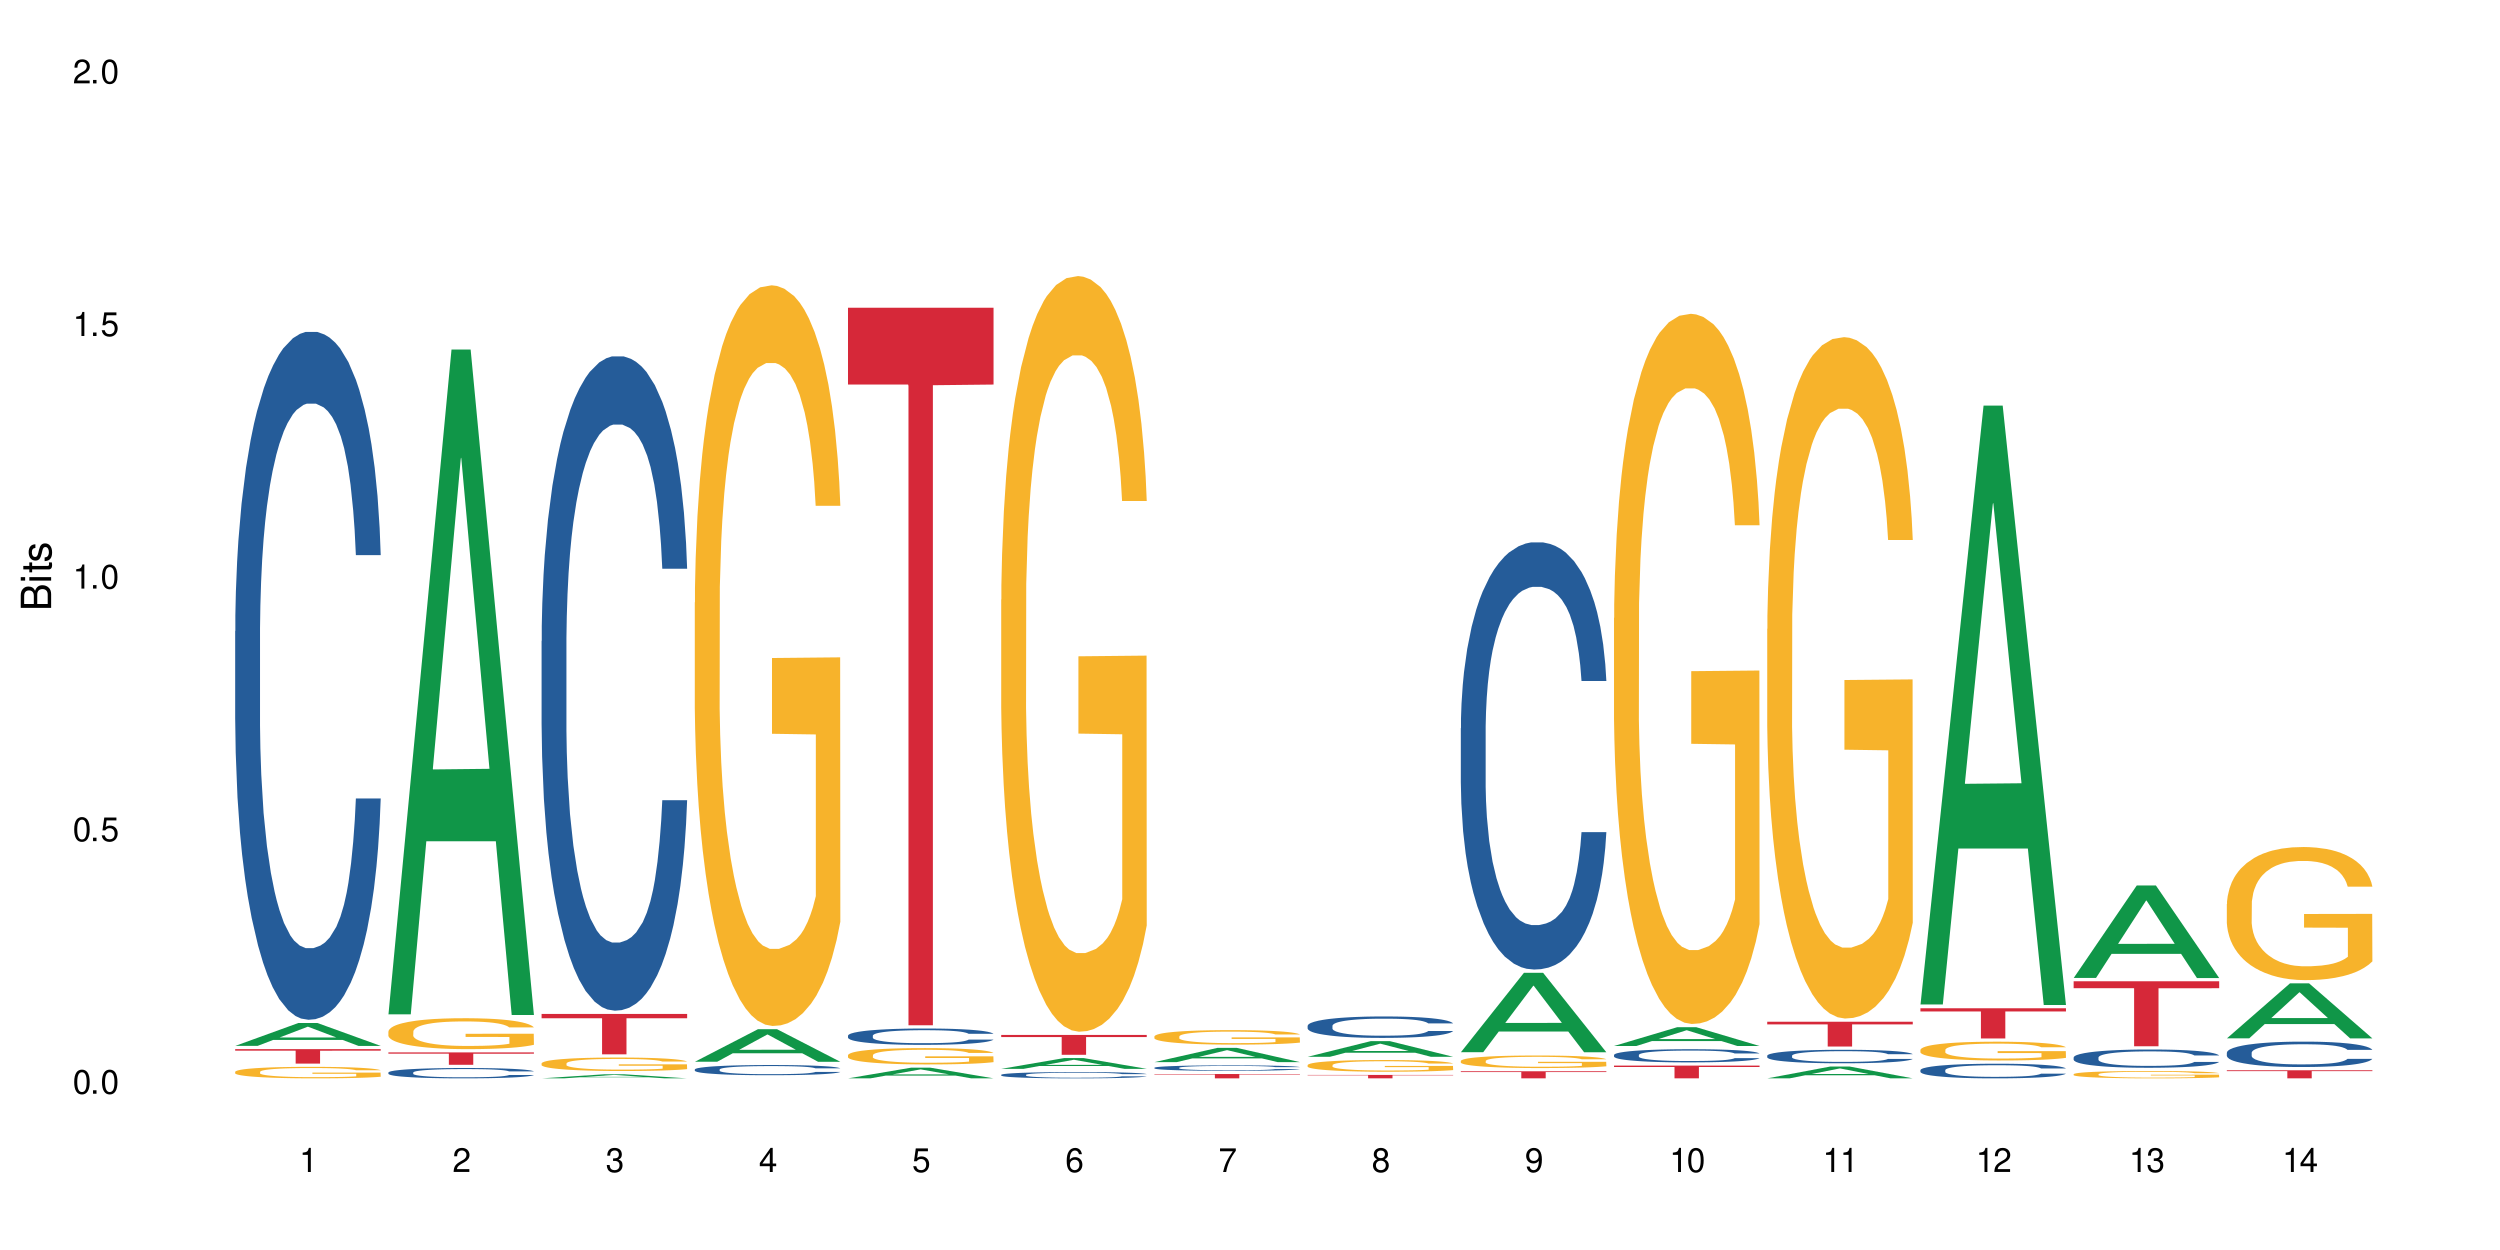<?xml version="1.0" encoding="UTF-8"?>
<svg xmlns="http://www.w3.org/2000/svg" xmlns:xlink="http://www.w3.org/1999/xlink" width="720" height="360" viewBox="0 0 720 360">
<defs>
<g>
<g id="glyph-0-0">
</g>
<g id="glyph-0-1">
<path d="M 2.641 -6.938 C 2 -6.938 1.422 -6.656 1.078 -6.172 C 0.641 -5.562 0.406 -4.641 0.406 -3.359 C 0.406 -1.016 1.188 0.219 2.641 0.219 C 4.078 0.219 4.859 -1.016 4.859 -3.297 C 4.859 -4.641 4.656 -5.547 4.203 -6.172 C 3.844 -6.656 3.281 -6.938 2.641 -6.938 Z M 2.641 -6.188 C 3.547 -6.188 4 -5.25 4 -3.375 C 4 -1.406 3.562 -0.484 2.625 -0.484 C 1.734 -0.484 1.281 -1.438 1.281 -3.344 C 1.281 -5.25 1.734 -6.188 2.641 -6.188 Z M 2.641 -6.188 "/>
</g>
<g id="glyph-0-2">
<path d="M 1.828 -1 L 0.828 -1 L 0.828 0 L 1.828 0 Z M 1.828 -1 "/>
</g>
<g id="glyph-0-3">
<path d="M 4.562 -6.797 L 1.062 -6.797 L 0.547 -3.094 L 1.328 -3.094 C 1.719 -3.562 2.047 -3.734 2.578 -3.734 C 3.484 -3.734 4.062 -3.109 4.062 -2.094 C 4.062 -1.125 3.484 -0.531 2.578 -0.531 C 1.828 -0.531 1.375 -0.906 1.188 -1.672 L 0.328 -1.672 C 0.453 -1.109 0.547 -0.844 0.75 -0.594 C 1.125 -0.078 1.828 0.219 2.594 0.219 C 3.969 0.219 4.922 -0.781 4.922 -2.219 C 4.922 -3.562 4.031 -4.484 2.719 -4.484 C 2.25 -4.484 1.859 -4.359 1.469 -4.062 L 1.734 -5.969 L 4.562 -5.969 Z M 4.562 -6.797 "/>
</g>
<g id="glyph-0-4">
<path d="M 2.484 -4.938 L 2.484 0 L 3.328 0 L 3.328 -6.938 L 2.766 -6.938 C 2.469 -5.875 2.281 -5.734 0.984 -5.562 L 0.984 -4.938 Z M 2.484 -4.938 "/>
</g>
<g id="glyph-0-5">
<path d="M 4.859 -0.828 L 1.281 -0.828 C 1.359 -1.406 1.672 -1.781 2.5 -2.281 L 3.469 -2.828 C 4.406 -3.344 4.906 -4.062 4.906 -4.906 C 4.906 -5.484 4.672 -6.031 4.266 -6.406 C 3.859 -6.766 3.375 -6.938 2.719 -6.938 C 1.859 -6.938 1.219 -6.625 0.844 -6.031 C 0.609 -5.672 0.5 -5.234 0.484 -4.531 L 1.328 -4.531 C 1.359 -5.016 1.406 -5.281 1.531 -5.516 C 1.75 -5.938 2.188 -6.203 2.703 -6.203 C 3.469 -6.203 4.031 -5.641 4.031 -4.891 C 4.031 -4.344 3.719 -3.859 3.125 -3.516 L 2.234 -3 C 0.812 -2.172 0.406 -1.531 0.328 -0.016 L 4.859 -0.016 Z M 4.859 -0.828 "/>
</g>
<g id="glyph-0-6">
<path d="M 2.125 -3.188 L 2.578 -3.188 C 3.5 -3.188 3.984 -2.766 3.984 -1.922 C 3.984 -1.062 3.469 -0.531 2.594 -0.531 C 1.656 -0.531 1.203 -1 1.156 -2.016 L 0.312 -2.016 C 0.344 -1.453 0.438 -1.094 0.609 -0.781 C 0.953 -0.109 1.625 0.219 2.547 0.219 C 3.953 0.219 4.859 -0.625 4.859 -1.938 C 4.859 -2.828 4.516 -3.297 3.703 -3.594 C 4.344 -3.844 4.656 -4.328 4.656 -5.031 C 4.656 -6.219 3.875 -6.938 2.578 -6.938 C 1.203 -6.938 0.484 -6.172 0.453 -4.703 L 1.297 -4.703 C 1.312 -5.125 1.344 -5.359 1.453 -5.578 C 1.641 -5.969 2.062 -6.203 2.594 -6.203 C 3.344 -6.203 3.797 -5.75 3.797 -5 C 3.797 -4.516 3.609 -4.219 3.25 -4.047 C 3.016 -3.953 2.703 -3.922 2.125 -3.906 Z M 2.125 -3.188 "/>
</g>
<g id="glyph-0-7">
<path d="M 3.141 -1.672 L 3.141 0 L 3.984 0 L 3.984 -1.672 L 4.984 -1.672 L 4.984 -2.438 L 3.984 -2.438 L 3.984 -6.938 L 3.359 -6.938 L 0.266 -2.578 L 0.266 -1.672 Z M 3.141 -2.438 L 1 -2.438 L 3.141 -5.5 Z M 3.141 -2.438 "/>
</g>
<g id="glyph-0-8">
<path d="M 4.781 -5.125 C 4.609 -6.266 3.891 -6.938 2.844 -6.938 C 2.094 -6.938 1.422 -6.578 1.031 -5.953 C 0.594 -5.266 0.406 -4.422 0.406 -3.172 C 0.406 -2 0.578 -1.25 0.984 -0.641 C 1.359 -0.078 1.953 0.219 2.703 0.219 C 3.984 0.219 4.922 -0.75 4.922 -2.094 C 4.922 -3.375 4.062 -4.281 2.844 -4.281 C 2.172 -4.281 1.641 -4.031 1.281 -3.516 C 1.281 -5.234 1.828 -6.188 2.797 -6.188 C 3.391 -6.188 3.797 -5.797 3.938 -5.125 Z M 2.734 -3.531 C 3.547 -3.531 4.062 -2.953 4.062 -2.031 C 4.062 -1.156 3.484 -0.531 2.703 -0.531 C 1.922 -0.531 1.328 -1.188 1.328 -2.078 C 1.328 -2.938 1.906 -3.531 2.734 -3.531 Z M 2.734 -3.531 "/>
</g>
<g id="glyph-0-9">
<path d="M 4.984 -6.797 L 0.438 -6.797 L 0.438 -5.969 L 4.109 -5.969 C 2.5 -3.656 1.828 -2.234 1.328 0 L 2.219 0 C 2.594 -2.172 3.453 -4.047 4.984 -6.094 Z M 4.984 -6.797 "/>
</g>
<g id="glyph-0-10">
<path d="M 3.75 -3.656 C 4.469 -4.094 4.688 -4.438 4.688 -5.078 C 4.688 -6.172 3.844 -6.938 2.641 -6.938 C 1.438 -6.938 0.594 -6.172 0.594 -5.094 C 0.594 -4.438 0.812 -4.094 1.516 -3.656 C 0.734 -3.266 0.359 -2.703 0.359 -1.922 C 0.359 -0.656 1.281 0.219 2.641 0.219 C 3.984 0.219 4.922 -0.656 4.922 -1.922 C 4.922 -2.703 4.531 -3.266 3.75 -3.656 Z M 2.641 -6.188 C 3.359 -6.188 3.812 -5.75 3.812 -5.062 C 3.812 -4.406 3.344 -3.984 2.641 -3.984 C 1.922 -3.984 1.453 -4.406 1.453 -5.078 C 1.453 -5.75 1.922 -6.188 2.641 -6.188 Z M 2.641 -3.266 C 3.484 -3.266 4.062 -2.719 4.062 -1.906 C 4.062 -1.078 3.484 -0.531 2.625 -0.531 C 1.797 -0.531 1.219 -1.094 1.219 -1.906 C 1.219 -2.719 1.781 -3.266 2.641 -3.266 Z M 2.641 -3.266 "/>
</g>
<g id="glyph-0-11">
<path d="M 0.516 -1.578 C 0.672 -0.453 1.406 0.219 2.438 0.219 C 3.188 0.219 3.859 -0.141 4.266 -0.766 C 4.688 -1.453 4.891 -2.297 4.891 -3.547 C 4.891 -4.719 4.703 -5.453 4.312 -6.078 C 3.938 -6.641 3.344 -6.938 2.594 -6.938 C 1.297 -6.938 0.359 -5.969 0.359 -4.625 C 0.359 -3.344 1.234 -2.453 2.453 -2.453 C 3.094 -2.453 3.578 -2.672 4.016 -3.203 C 4 -1.484 3.469 -0.531 2.5 -0.531 C 1.906 -0.531 1.484 -0.906 1.359 -1.578 Z M 2.578 -6.203 C 3.375 -6.203 3.969 -5.531 3.969 -4.641 C 3.969 -3.797 3.391 -3.188 2.547 -3.188 C 1.734 -3.188 1.234 -3.766 1.234 -4.688 C 1.234 -5.562 1.797 -6.203 2.578 -6.203 Z M 2.578 -6.203 "/>
</g>
<g id="glyph-1-0">
</g>
<g id="glyph-1-1">
<path d="M 0 -0.953 L 0 -4.891 C 0 -5.719 -0.234 -6.344 -0.734 -6.797 C -1.188 -7.234 -1.812 -7.469 -2.5 -7.469 C -3.547 -7.469 -4.188 -7 -4.625 -5.875 C -4.984 -6.688 -5.625 -7.094 -6.531 -7.094 C -7.172 -7.094 -7.734 -6.859 -8.141 -6.391 C -8.562 -5.922 -8.75 -5.344 -8.75 -4.5 L -8.75 -0.953 Z M -4.984 -2.062 L -7.766 -2.062 L -7.766 -4.219 C -7.766 -4.844 -7.688 -5.203 -7.453 -5.5 C -7.219 -5.812 -6.859 -5.969 -6.375 -5.969 C -5.891 -5.969 -5.531 -5.812 -5.297 -5.5 C -5.062 -5.203 -4.984 -4.844 -4.984 -4.219 Z M -0.984 -2.062 L -4 -2.062 L -4 -4.781 C -4 -5.766 -3.438 -6.359 -2.484 -6.359 C -1.547 -6.359 -0.984 -5.766 -0.984 -4.781 Z M -0.984 -2.062 "/>
</g>
<g id="glyph-1-2">
<path d="M -6.281 -1.797 L -6.281 -0.797 L 0 -0.797 L 0 -1.797 Z M -8.75 -1.797 L -8.75 -0.797 L -7.484 -0.797 L -7.484 -1.797 Z M -8.75 -1.797 "/>
</g>
<g id="glyph-1-3">
<path d="M -6.281 -3.047 L -6.281 -2.016 L -8.016 -2.016 L -8.016 -1.016 L -6.281 -1.016 L -6.281 -0.172 L -5.469 -0.172 L -5.469 -1.016 L -0.719 -1.016 C -0.078 -1.016 0.281 -1.453 0.281 -2.234 C 0.281 -2.5 0.25 -2.719 0.188 -3.047 L -0.641 -3.047 C -0.609 -2.906 -0.594 -2.766 -0.594 -2.562 C -0.594 -2.141 -0.719 -2.016 -1.156 -2.016 L -5.469 -2.016 L -5.469 -3.047 Z M -6.281 -3.047 "/>
</g>
<g id="glyph-1-4">
<path d="M -4.531 -5.25 C -5.766 -5.25 -6.469 -4.422 -6.469 -2.969 C -6.469 -1.516 -5.719 -0.562 -4.547 -0.562 C -3.562 -0.562 -3.094 -1.062 -2.734 -2.562 L -2.516 -3.484 C -2.344 -4.188 -2.094 -4.469 -1.641 -4.469 C -1.047 -4.469 -0.641 -3.875 -0.641 -3 C -0.641 -2.453 -0.797 -2 -1.062 -1.75 C -1.25 -1.594 -1.422 -1.531 -1.875 -1.469 L -1.875 -0.406 C -0.422 -0.453 0.281 -1.266 0.281 -2.922 C 0.281 -4.5 -0.5 -5.516 -1.719 -5.516 C -2.656 -5.516 -3.172 -4.984 -3.469 -3.734 L -3.703 -2.766 C -3.891 -1.953 -4.156 -1.609 -4.594 -1.609 C -5.188 -1.609 -5.547 -2.125 -5.547 -2.938 C -5.547 -3.75 -5.203 -4.172 -4.531 -4.203 Z M -4.531 -5.25 "/>
</g>
</g>
</defs>
<rect x="-72" y="-36" width="864" height="432" fill="rgb(100%, 100%, 100%)" fill-opacity="1"/>
<path fill-rule="nonzero" fill="rgb(6.275%, 58.824%, 28.235%)" fill-opacity="1" d="M 67.73 301.219 L 67.777 301.211 L 85.914 294.629 L 91.422 294.629 L 109.648 301.223 L 103.242 301.223 L 98.676 299.504 L 78.656 299.504 L 74.18 301.219 L 67.73 301.219 L 80.582 298.789 L 96.84 298.785 L 88.734 295.707 L 88.645 295.699 L 88.555 295.719 L 80.539 298.785 L 80.582 298.789 Z M 67.73 301.219 "/>
<path fill-rule="nonzero" fill="rgb(14.51%, 36.078%, 60%)" fill-opacity="1" d="M 67.73 181.797 L 67.781 181.617 L 67.781 177.27 L 67.934 170.391 L 68.293 161.699 L 68.652 155.723 L 69.57 145.039 L 70.848 134.719 L 72.18 126.75 L 73.148 122.043 L 74.02 118.422 L 76.012 111.723 L 77.289 108.281 L 78.672 105.203 L 80.355 102.125 L 81.582 100.312 L 84.344 97.418 L 86.391 96.148 L 87.973 95.605 L 91.398 95.605 L 93.441 96.332 L 94.926 97.234 L 96.562 98.684 L 97.941 100.312 L 100.344 104.297 L 102.492 109.367 L 103.461 112.266 L 104.996 117.879 L 106.172 123.312 L 106.988 128.02 L 107.91 134.719 L 108.727 142.867 L 109.34 152.102 L 109.648 159.887 L 102.492 159.887 L 102.133 152.645 L 101.723 147.031 L 100.957 139.605 L 100.191 134.355 L 99.117 129.105 L 98.145 125.664 L 96.816 122.223 L 95.641 120.051 L 94.414 118.422 L 93.238 117.336 L 90.988 116.25 L 88.383 116.25 L 87.41 116.609 L 85.418 118.059 L 84.344 119.328 L 82.812 121.863 L 81.738 124.215 L 80.461 127.836 L 79.59 130.914 L 78.516 135.625 L 77.75 139.789 L 76.883 145.766 L 76.371 150.289 L 75.91 155.359 L 75.5 161.336 L 75.195 167.672 L 74.988 174.375 L 74.887 180.891 L 74.887 208.957 L 74.988 215.477 L 75.246 223.082 L 75.91 234.129 L 76.883 243.723 L 78.004 251.328 L 79.078 256.762 L 79.691 259.297 L 80.512 262.195 L 81.789 265.816 L 83.629 269.438 L 84.703 270.887 L 86.34 272.332 L 88.023 273.059 L 90.273 273.059 L 92.27 272.332 L 93.598 271.43 L 94.977 269.98 L 96.867 266.902 L 98.043 264.004 L 99.066 260.562 L 99.832 257.125 L 100.344 254.227 L 101.109 248.613 L 101.723 242.457 L 102.184 236.117 L 102.492 229.961 L 109.648 229.961 L 109.34 237.207 L 108.883 244.266 L 108.422 249.52 L 107.707 255.855 L 106.887 261.469 L 105.711 267.809 L 104.742 271.973 L 103.461 276.5 L 102.285 279.938 L 101.008 283.016 L 99.117 286.637 L 97.891 288.449 L 96.562 290.078 L 94.977 291.527 L 92.984 292.793 L 90.836 293.52 L 88.844 293.699 L 86.695 293.34 L 85.109 292.613 L 83.016 290.984 L 80.41 287.727 L 78.516 284.285 L 77.035 280.844 L 75.758 277.223 L 74.324 272.332 L 72.484 264.367 L 71.359 258.211 L 70.594 253.141 L 69.723 246.078 L 69.109 239.742 L 68.395 229.602 L 67.883 216.746 L 67.73 206.785 Z M 67.73 181.797 "/>
<path fill-rule="nonzero" fill="rgb(96.863%, 70.196%, 16.863%)" fill-opacity="1" d="M 67.73 308.672 L 67.781 308.668 L 67.781 308.605 L 67.988 308.469 L 68.496 308.281 L 69.164 308.129 L 69.879 308.008 L 70.34 307.941 L 71.105 307.852 L 71.77 307.785 L 73.457 307.648 L 75.602 307.523 L 76.777 307.469 L 78.109 307.414 L 80 307.359 L 80.867 307.336 L 83.527 307.289 L 86.543 307.258 L 89.863 307.25 L 91.398 307.25 L 93.496 307.266 L 96.355 307.297 L 97.992 307.328 L 99.27 307.359 L 100.602 307.398 L 102.234 307.457 L 103.77 307.531 L 104.996 307.605 L 106.223 307.695 L 107.246 307.793 L 108.113 307.898 L 108.883 308.023 L 109.34 308.133 L 109.648 308.238 L 102.543 308.238 L 102.133 308.133 L 101.672 308.051 L 100.906 307.949 L 100.141 307.875 L 99.375 307.82 L 97.941 307.738 L 96.715 307.691 L 95.18 307.648 L 93.699 307.621 L 92.012 307.605 L 90.988 307.598 L 88.281 307.598 L 85.828 307.617 L 84.395 307.645 L 83.375 307.668 L 81.941 307.711 L 81.074 307.75 L 80.562 307.773 L 79.027 307.867 L 78.004 307.953 L 77.445 308.012 L 76.727 308.102 L 76.215 308.184 L 75.652 308.305 L 75.348 308.395 L 74.938 308.602 L 74.887 309.148 L 75.039 309.262 L 75.348 309.387 L 75.758 309.496 L 76.371 309.609 L 76.984 309.699 L 78.059 309.816 L 78.977 309.895 L 79.691 309.945 L 81.074 310.027 L 81.637 310.055 L 82.965 310.109 L 84.344 310.152 L 86.031 310.188 L 87.309 310.207 L 89.355 310.223 L 91.961 310.223 L 95.027 310.203 L 96.969 310.18 L 98.301 310.156 L 99.168 310.137 L 100.242 310.102 L 101.008 310.07 L 101.723 310.039 L 102.594 309.984 L 102.594 309.262 L 89.969 309.258 L 89.969 308.918 L 109.598 308.918 L 109.648 310.102 L 108.574 310.184 L 107.246 310.262 L 105.969 310.324 L 104.637 310.375 L 102.746 310.434 L 101.215 310.469 L 98.863 310.512 L 96.715 310.539 L 94.465 310.555 L 92.473 310.566 L 90.121 310.566 L 88.023 310.562 L 85.777 310.543 L 83.988 310.52 L 82.352 310.488 L 80.715 310.449 L 78.672 310.387 L 77.34 310.336 L 75.961 310.27 L 74.582 310.195 L 73.355 310.113 L 72.535 310.051 L 71.719 309.977 L 70.848 309.887 L 70.031 309.781 L 69.418 309.688 L 68.855 309.582 L 68.445 309.484 L 68.039 309.348 L 67.832 309.238 L 67.73 309.145 Z M 67.73 308.672 "/>
<path fill-rule="nonzero" fill="rgb(83.922%, 15.686%, 22.353%)" fill-opacity="1" d="M 67.73 302.152 L 109.648 302.152 L 109.648 302.598 L 92.18 302.602 L 92.18 306.32 L 85.148 306.32 L 85.148 302.605 L 85.047 302.598 L 67.73 302.598 Z M 67.73 302.152 "/>
<path fill-rule="nonzero" fill="rgb(6.275%, 58.824%, 28.235%)" fill-opacity="1" d="M 111.855 292.137 L 111.898 291.957 L 130.035 100.668 L 135.543 100.668 L 153.77 292.316 L 147.367 292.316 L 142.801 242.289 L 122.781 242.289 L 118.301 292.137 L 111.855 292.137 L 124.707 221.598 L 140.961 221.418 L 132.855 131.98 L 132.766 131.801 L 132.68 132.34 L 124.66 221.418 L 124.707 221.598 Z M 111.855 292.137 "/>
<path fill-rule="nonzero" fill="rgb(14.51%, 36.078%, 60%)" fill-opacity="1" d="M 111.855 308.883 L 111.906 308.879 L 111.906 308.816 L 112.059 308.711 L 112.418 308.582 L 112.773 308.492 L 113.695 308.328 L 114.973 308.176 L 116.301 308.055 L 117.273 307.984 L 118.141 307.93 L 120.137 307.828 L 121.414 307.777 L 122.793 307.73 L 124.48 307.684 L 125.707 307.656 L 128.469 307.613 L 130.512 307.594 L 132.098 307.586 L 135.523 307.586 L 137.566 307.598 L 139.047 307.609 L 140.684 307.633 L 142.066 307.656 L 144.469 307.715 L 146.613 307.793 L 147.586 307.836 L 149.117 307.922 L 150.293 308.004 L 151.113 308.074 L 152.031 308.176 L 152.852 308.297 L 153.465 308.438 L 153.77 308.555 L 146.613 308.555 L 146.258 308.445 L 145.848 308.359 L 145.082 308.246 L 144.312 308.168 L 143.242 308.09 L 142.27 308.039 L 140.941 307.984 L 139.766 307.953 L 138.539 307.93 L 137.363 307.914 L 135.113 307.895 L 132.504 307.895 L 131.535 307.902 L 129.539 307.922 L 128.469 307.941 L 126.934 307.98 L 125.859 308.016 L 124.582 308.07 L 123.715 308.117 L 122.641 308.188 L 121.875 308.25 L 121.004 308.34 L 120.492 308.41 L 120.031 308.484 L 119.625 308.574 L 119.316 308.672 L 119.113 308.773 L 119.012 308.871 L 119.012 309.293 L 119.113 309.391 L 119.367 309.504 L 120.031 309.672 L 121.004 309.816 L 122.129 309.93 L 123.203 310.012 L 123.816 310.051 L 124.633 310.094 L 125.91 310.148 L 127.75 310.203 L 128.824 310.227 L 130.461 310.246 L 132.148 310.258 L 134.398 310.258 L 136.391 310.246 L 137.719 310.234 L 139.102 310.211 L 140.992 310.164 L 142.168 310.121 L 143.188 310.07 L 143.957 310.02 L 144.469 309.973 L 145.234 309.891 L 145.848 309.797 L 146.309 309.703 L 146.613 309.609 L 153.77 309.609 L 153.465 309.719 L 153.004 309.824 L 152.543 309.902 L 151.828 310 L 151.012 310.082 L 149.836 310.18 L 148.863 310.242 L 147.586 310.309 L 146.41 310.359 L 145.133 310.406 L 143.242 310.461 L 142.012 310.488 L 140.684 310.516 L 139.102 310.535 L 137.105 310.555 L 134.961 310.566 L 132.965 310.566 L 130.82 310.562 L 129.234 310.551 L 127.137 310.527 L 124.531 310.477 L 122.641 310.426 L 121.156 310.375 L 119.879 310.32 L 118.449 310.246 L 116.609 310.125 L 115.484 310.035 L 114.715 309.957 L 113.848 309.852 L 113.234 309.754 L 112.52 309.602 L 112.008 309.41 L 111.855 309.258 Z M 111.855 308.883 "/>
<path fill-rule="nonzero" fill="rgb(96.863%, 70.196%, 16.863%)" fill-opacity="1" d="M 111.855 297.062 L 111.906 297.055 L 111.906 296.891 L 112.109 296.523 L 112.621 296.02 L 113.285 295.605 L 114 295.281 L 114.461 295.109 L 115.227 294.863 L 115.891 294.688 L 117.578 294.32 L 119.727 293.977 L 120.902 293.832 L 122.23 293.691 L 124.121 293.539 L 124.992 293.48 L 127.648 293.352 L 130.664 293.27 L 133.988 293.246 L 135.523 293.254 L 137.617 293.285 L 140.48 293.375 L 142.117 293.457 L 143.395 293.539 L 144.723 293.645 L 146.359 293.809 L 147.891 294.004 L 149.117 294.199 L 150.348 294.441 L 151.367 294.703 L 152.238 294.988 L 153.004 295.328 L 153.465 295.613 L 153.77 295.898 L 146.664 295.898 L 146.258 295.613 L 145.797 295.395 L 145.031 295.125 L 144.262 294.93 L 143.496 294.773 L 142.066 294.562 L 140.84 294.434 L 139.305 294.32 L 137.82 294.246 L 136.137 294.199 L 135.113 294.18 L 132.402 294.18 L 129.949 294.238 L 128.52 294.305 L 127.496 294.367 L 126.066 294.492 L 125.195 294.59 L 124.684 294.652 L 123.152 294.906 L 122.129 295.133 L 121.566 295.289 L 120.852 295.531 L 120.34 295.75 L 119.777 296.078 L 119.469 296.32 L 119.062 296.875 L 119.012 298.34 L 119.164 298.648 L 119.469 298.98 L 119.879 299.273 L 120.492 299.582 L 121.105 299.82 L 122.18 300.137 L 123.102 300.348 L 123.816 300.488 L 125.195 300.707 L 125.758 300.777 L 127.086 300.926 L 128.469 301.039 L 130.152 301.137 L 131.434 301.188 L 133.477 301.227 L 136.082 301.227 L 139.152 301.18 L 141.094 301.113 L 142.422 301.047 L 143.293 300.992 L 144.363 300.902 L 145.133 300.82 L 145.848 300.73 L 146.715 300.594 L 146.715 298.648 L 134.09 298.641 L 134.09 297.727 L 153.719 297.719 L 153.77 300.902 L 152.699 301.121 L 151.367 301.332 L 150.09 301.496 L 148.762 301.633 L 146.871 301.789 L 145.336 301.887 L 142.984 302 L 140.84 302.074 L 138.59 302.121 L 136.594 302.145 L 134.242 302.152 L 132.148 302.137 L 129.898 302.09 L 128.109 302.023 L 126.473 301.941 L 124.84 301.836 L 122.793 301.664 L 121.465 301.527 L 120.082 301.355 L 118.703 301.152 L 117.477 300.934 L 116.66 300.762 L 115.84 300.566 L 114.973 300.324 L 114.152 300.047 L 113.539 299.793 L 112.98 299.512 L 112.57 299.242 L 112.16 298.875 L 111.957 298.582 L 111.855 298.332 Z M 111.855 297.062 "/>
<path fill-rule="nonzero" fill="rgb(83.922%, 15.686%, 22.353%)" fill-opacity="1" d="M 111.855 303.082 L 153.77 303.082 L 153.77 303.465 L 136.301 303.469 L 136.301 306.656 L 129.273 306.656 L 129.273 303.473 L 129.172 303.465 L 111.855 303.465 Z M 111.855 303.082 "/>
<path fill-rule="nonzero" fill="rgb(6.275%, 58.824%, 28.235%)" fill-opacity="1" d="M 155.977 310.566 L 156.023 310.566 L 174.16 309.383 L 179.668 309.383 L 197.895 310.566 L 191.488 310.566 L 186.922 310.258 L 166.902 310.258 L 162.426 310.566 L 155.977 310.566 L 168.828 310.133 L 185.086 310.129 L 176.98 309.578 L 176.891 309.574 L 176.801 309.578 L 168.785 310.129 L 168.828 310.133 Z M 155.977 310.566 "/>
<path fill-rule="nonzero" fill="rgb(14.51%, 36.078%, 60%)" fill-opacity="1" d="M 155.977 184.633 L 156.027 184.461 L 156.027 180.328 L 156.18 173.781 L 156.539 165.516 L 156.898 159.832 L 157.816 149.668 L 159.094 139.852 L 160.426 132.273 L 161.395 127.793 L 162.266 124.348 L 164.258 117.977 L 165.535 114.703 L 166.918 111.773 L 168.602 108.848 L 169.828 107.125 L 172.59 104.367 L 174.637 103.164 L 176.219 102.645 L 179.645 102.645 L 181.688 103.336 L 183.172 104.195 L 184.809 105.574 L 186.188 107.125 L 188.59 110.914 L 190.738 115.738 L 191.707 118.492 L 193.242 123.832 L 194.418 129 L 195.234 133.477 L 196.156 139.852 L 196.973 147.602 L 197.586 156.387 L 197.895 163.793 L 190.738 163.793 L 190.379 156.902 L 189.969 151.562 L 189.203 144.5 L 188.438 139.508 L 187.363 134.512 L 186.391 131.238 L 185.062 127.965 L 183.887 125.898 L 182.66 124.348 L 181.484 123.316 L 179.234 122.281 L 176.629 122.281 L 175.656 122.625 L 173.664 124.004 L 172.59 125.211 L 171.059 127.621 L 169.984 129.859 L 168.707 133.305 L 167.836 136.234 L 166.762 140.711 L 165.996 144.672 L 165.129 150.359 L 164.617 154.664 L 164.156 159.488 L 163.746 165.172 L 163.441 171.199 L 163.234 177.57 L 163.133 183.773 L 163.133 210.469 L 163.234 216.672 L 163.492 223.906 L 164.156 234.414 L 165.129 243.543 L 166.25 250.777 L 167.324 255.941 L 167.938 258.355 L 168.758 261.109 L 170.035 264.555 L 171.875 268 L 172.949 269.379 L 174.582 270.754 L 176.27 271.445 L 178.52 271.445 L 180.512 270.754 L 181.844 269.895 L 183.223 268.516 L 185.113 265.59 L 186.289 262.832 L 187.312 259.559 L 188.078 256.289 L 188.59 253.531 L 189.355 248.191 L 189.969 242.336 L 190.43 236.309 L 190.738 230.449 L 197.895 230.449 L 197.586 237.34 L 197.129 244.059 L 196.668 249.055 L 195.953 255.082 L 195.133 260.422 L 193.957 266.449 L 192.988 270.41 L 191.707 274.719 L 190.531 277.988 L 189.254 280.918 L 187.363 284.363 L 186.137 286.086 L 184.809 287.637 L 183.223 289.012 L 181.23 290.219 L 179.082 290.906 L 177.09 291.082 L 174.941 290.734 L 173.355 290.047 L 171.262 288.496 L 168.652 285.395 L 166.762 282.125 L 165.281 278.852 L 164.004 275.406 L 162.57 270.754 L 160.73 263.176 L 159.605 257.32 L 158.84 252.496 L 157.969 245.781 L 157.355 239.75 L 156.641 230.105 L 156.129 217.879 L 155.977 208.402 Z M 155.977 184.633 "/>
<path fill-rule="nonzero" fill="rgb(96.863%, 70.196%, 16.863%)" fill-opacity="1" d="M 155.977 306.234 L 156.027 306.23 L 156.027 306.16 L 156.234 306 L 156.742 305.781 L 157.41 305.598 L 158.125 305.457 L 158.582 305.383 L 159.352 305.277 L 160.016 305.199 L 161.703 305.039 L 163.848 304.891 L 165.023 304.824 L 166.355 304.766 L 168.246 304.699 L 169.113 304.672 L 171.773 304.617 L 174.789 304.582 L 178.109 304.57 L 179.645 304.574 L 181.742 304.586 L 184.602 304.625 L 186.238 304.664 L 187.516 304.699 L 188.848 304.742 L 190.48 304.816 L 192.016 304.898 L 193.242 304.984 L 194.469 305.09 L 195.492 305.203 L 196.359 305.328 L 197.129 305.477 L 197.586 305.602 L 197.895 305.727 L 190.789 305.727 L 190.379 305.602 L 189.918 305.508 L 189.152 305.391 L 188.387 305.305 L 187.617 305.238 L 186.188 305.145 L 184.961 305.09 L 183.426 305.039 L 181.945 305.008 L 180.258 304.984 L 179.234 304.977 L 176.527 304.977 L 174.074 305.004 L 172.641 305.031 L 171.617 305.059 L 170.188 305.113 L 169.32 305.156 L 168.809 305.184 L 167.273 305.293 L 166.25 305.395 L 165.688 305.461 L 164.973 305.566 L 164.461 305.664 L 163.898 305.805 L 163.594 305.91 L 163.184 306.152 L 163.133 306.793 L 163.285 306.926 L 163.594 307.07 L 164.004 307.199 L 164.617 307.332 L 165.23 307.438 L 166.305 307.574 L 167.223 307.668 L 167.938 307.727 L 169.32 307.824 L 169.883 307.855 L 171.211 307.918 L 172.59 307.969 L 174.277 308.012 L 175.555 308.031 L 177.602 308.051 L 180.207 308.051 L 183.273 308.031 L 185.215 308 L 186.547 307.973 L 187.414 307.949 L 188.488 307.91 L 189.254 307.875 L 189.969 307.836 L 190.84 307.773 L 190.84 306.926 L 178.215 306.922 L 178.215 306.523 L 197.844 306.52 L 197.895 307.91 L 196.82 308.004 L 195.492 308.098 L 194.215 308.168 L 192.883 308.227 L 190.992 308.297 L 189.461 308.34 L 187.109 308.387 L 184.961 308.418 L 182.711 308.441 L 180.719 308.453 L 178.367 308.457 L 176.27 308.449 L 174.023 308.426 L 172.234 308.398 L 170.598 308.363 L 168.961 308.316 L 166.918 308.242 L 165.586 308.184 L 164.207 308.109 L 162.828 308.02 L 161.602 307.922 L 160.781 307.848 L 159.965 307.762 L 159.094 307.656 L 158.277 307.535 L 157.664 307.426 L 157.102 307.301 L 156.691 307.184 L 156.285 307.023 L 156.078 306.898 L 155.977 306.789 Z M 155.977 306.234 "/>
<path fill-rule="nonzero" fill="rgb(83.922%, 15.686%, 22.353%)" fill-opacity="1" d="M 155.977 292.008 L 197.895 292.008 L 197.895 293.254 L 180.426 293.266 L 180.426 303.641 L 173.395 303.641 L 173.395 293.277 L 173.293 293.254 L 155.977 293.254 Z M 155.977 292.008 "/>
<path fill-rule="nonzero" fill="rgb(6.275%, 58.824%, 28.235%)" fill-opacity="1" d="M 200.102 305.789 L 200.145 305.781 L 218.281 296.414 L 223.789 296.414 L 242.016 305.797 L 235.613 305.797 L 231.047 303.348 L 211.027 303.348 L 206.547 305.789 L 200.102 305.789 L 212.953 302.336 L 229.207 302.328 L 221.102 297.945 L 221.012 297.938 L 220.926 297.965 L 212.906 302.328 L 212.953 302.336 Z M 200.102 305.789 "/>
<path fill-rule="nonzero" fill="rgb(14.51%, 36.078%, 60%)" fill-opacity="1" d="M 200.102 308.004 L 200.152 308.004 L 200.152 307.938 L 200.305 307.836 L 200.664 307.707 L 201.02 307.617 L 201.941 307.461 L 203.219 307.309 L 204.547 307.188 L 205.52 307.117 L 206.387 307.066 L 208.383 306.965 L 209.66 306.914 L 211.039 306.867 L 212.727 306.824 L 213.953 306.797 L 216.715 306.754 L 218.758 306.734 L 220.344 306.727 L 223.77 306.727 L 225.812 306.738 L 227.293 306.75 L 228.93 306.773 L 230.312 306.797 L 232.715 306.855 L 234.859 306.93 L 235.832 306.973 L 237.363 307.059 L 238.539 307.137 L 239.359 307.207 L 240.277 307.309 L 241.098 307.43 L 241.711 307.566 L 242.016 307.68 L 234.859 307.68 L 234.504 307.574 L 234.094 307.488 L 233.328 307.379 L 232.559 307.301 L 231.488 307.223 L 230.516 307.172 L 229.188 307.121 L 228.012 307.09 L 226.785 307.066 L 225.609 307.051 L 223.359 307.031 L 220.75 307.031 L 219.781 307.039 L 217.785 307.059 L 216.715 307.078 L 215.18 307.117 L 214.105 307.152 L 212.828 307.203 L 211.961 307.25 L 210.887 307.32 L 210.117 307.383 L 209.25 307.473 L 208.738 307.539 L 208.277 307.613 L 207.871 307.703 L 207.562 307.797 L 207.359 307.895 L 207.258 307.992 L 207.258 308.41 L 207.359 308.504 L 207.613 308.617 L 208.277 308.781 L 209.25 308.926 L 210.375 309.039 L 211.449 309.117 L 212.062 309.156 L 212.879 309.199 L 214.156 309.254 L 215.996 309.305 L 217.07 309.328 L 218.707 309.348 L 220.395 309.359 L 222.645 309.359 L 224.637 309.348 L 225.965 309.336 L 227.348 309.312 L 229.238 309.27 L 230.414 309.227 L 231.434 309.176 L 232.203 309.125 L 232.715 309.082 L 233.48 308.996 L 234.094 308.906 L 234.555 308.812 L 234.859 308.719 L 242.016 308.719 L 241.711 308.828 L 241.25 308.934 L 240.789 309.012 L 240.074 309.105 L 239.258 309.188 L 238.082 309.281 L 237.109 309.344 L 235.832 309.41 L 234.656 309.461 L 233.379 309.508 L 231.488 309.562 L 230.258 309.59 L 228.93 309.613 L 227.348 309.633 L 225.352 309.652 L 223.207 309.664 L 221.211 309.664 L 219.066 309.66 L 217.48 309.648 L 215.383 309.625 L 212.777 309.578 L 210.887 309.527 L 209.402 309.477 L 208.125 309.422 L 206.695 309.348 L 204.855 309.23 L 203.73 309.141 L 202.961 309.062 L 202.094 308.961 L 201.48 308.867 L 200.766 308.715 L 200.254 308.523 L 200.102 308.375 Z M 200.102 308.004 "/>
<path fill-rule="nonzero" fill="rgb(96.863%, 70.196%, 16.863%)" fill-opacity="1" d="M 200.102 173.535 L 200.152 173.34 L 200.152 169.441 L 200.355 160.676 L 200.867 148.598 L 201.531 138.66 L 202.246 130.871 L 202.707 126.777 L 203.473 120.934 L 204.137 116.648 L 205.824 107.883 L 207.973 99.699 L 209.148 96.191 L 210.477 92.879 L 212.367 89.18 L 213.238 87.816 L 215.895 84.699 L 218.91 82.75 L 222.234 82.168 L 223.77 82.359 L 225.863 83.141 L 228.727 85.281 L 230.363 87.23 L 231.641 89.18 L 232.969 91.711 L 234.605 95.609 L 236.137 100.285 L 237.363 104.961 L 238.594 110.805 L 239.613 117.039 L 240.484 123.855 L 241.25 132.039 L 241.711 138.855 L 242.016 145.676 L 234.91 145.676 L 234.504 138.855 L 234.043 133.598 L 233.277 127.168 L 232.508 122.492 L 231.742 118.789 L 230.312 113.727 L 229.082 110.609 L 227.551 107.883 L 226.066 106.129 L 224.383 104.961 L 223.359 104.57 L 220.648 104.57 L 218.195 105.934 L 216.766 107.492 L 215.742 109.051 L 214.312 111.973 L 213.441 114.309 L 212.93 115.867 L 211.398 121.906 L 210.375 127.363 L 209.812 131.062 L 209.098 136.91 L 208.586 142.168 L 208.023 149.961 L 207.715 155.805 L 207.309 169.051 L 207.258 204.117 L 207.41 211.523 L 207.715 219.508 L 208.125 226.523 L 208.738 233.926 L 209.352 239.574 L 210.426 247.172 L 211.348 252.238 L 212.062 255.551 L 213.441 260.809 L 214.004 262.562 L 215.332 266.07 L 216.715 268.797 L 218.398 271.133 L 219.68 272.305 L 221.723 273.277 L 224.328 273.277 L 227.398 272.109 L 229.34 270.551 L 230.668 268.992 L 231.539 267.629 L 232.609 265.484 L 233.379 263.535 L 234.094 261.395 L 234.961 258.082 L 234.961 211.523 L 222.336 211.328 L 222.336 189.508 L 241.965 189.312 L 242.016 265.484 L 240.941 270.746 L 239.613 275.809 L 238.336 279.707 L 237.008 283.02 L 235.117 286.719 L 233.582 289.059 L 231.23 291.785 L 229.082 293.539 L 226.836 294.707 L 224.84 295.293 L 222.488 295.484 L 220.395 295.098 L 218.145 293.926 L 216.355 292.367 L 214.719 290.422 L 213.082 287.887 L 211.039 283.797 L 209.711 280.484 L 208.328 276.395 L 206.949 271.523 L 205.723 266.266 L 204.906 262.172 L 204.086 257.496 L 203.219 251.652 L 202.398 245.031 L 201.785 238.992 L 201.223 232.172 L 200.816 225.742 L 200.406 216.977 L 200.203 209.965 L 200.102 203.926 Z M 200.102 173.535 "/>
<path fill-rule="nonzero" fill="rgb(6.275%, 58.824%, 28.235%)" fill-opacity="1" d="M 244.223 310.566 L 244.27 310.562 L 262.406 307.488 L 267.914 307.488 L 286.141 310.566 L 279.734 310.566 L 275.168 309.766 L 255.148 309.766 L 250.672 310.566 L 244.223 310.566 L 257.074 309.43 L 273.332 309.43 L 265.227 307.992 L 265.137 307.988 L 265.047 307.996 L 257.031 309.43 L 257.074 309.43 Z M 244.223 310.566 "/>
<path fill-rule="nonzero" fill="rgb(14.51%, 36.078%, 60%)" fill-opacity="1" d="M 244.223 298.262 L 244.273 298.258 L 244.273 298.152 L 244.426 297.992 L 244.785 297.785 L 245.145 297.641 L 246.062 297.387 L 247.34 297.141 L 248.672 296.953 L 249.641 296.84 L 250.512 296.754 L 252.504 296.598 L 253.781 296.516 L 255.164 296.441 L 256.848 296.367 L 258.074 296.324 L 260.836 296.254 L 262.883 296.227 L 264.465 296.211 L 267.891 296.211 L 269.934 296.23 L 271.418 296.25 L 273.055 296.285 L 274.434 296.324 L 276.836 296.418 L 278.984 296.539 L 279.953 296.609 L 281.488 296.742 L 282.664 296.871 L 283.48 296.984 L 284.402 297.141 L 285.219 297.336 L 285.832 297.555 L 286.141 297.742 L 278.984 297.742 L 278.625 297.57 L 278.215 297.434 L 277.449 297.258 L 276.684 297.133 L 275.609 297.008 L 274.637 296.926 L 273.309 296.844 L 272.133 296.793 L 270.906 296.754 L 269.73 296.73 L 267.48 296.703 L 264.875 296.703 L 263.902 296.711 L 261.91 296.746 L 260.836 296.777 L 259.305 296.836 L 258.23 296.895 L 256.953 296.98 L 256.082 297.051 L 255.008 297.164 L 254.242 297.262 L 253.371 297.406 L 252.863 297.512 L 252.402 297.633 L 251.992 297.773 L 251.688 297.926 L 251.48 298.086 L 251.379 298.238 L 251.379 298.906 L 251.48 299.062 L 251.738 299.242 L 252.402 299.504 L 253.371 299.734 L 254.496 299.914 L 255.57 300.043 L 256.184 300.105 L 257.004 300.172 L 258.281 300.258 L 260.121 300.344 L 261.195 300.379 L 262.828 300.414 L 264.516 300.43 L 266.766 300.43 L 268.758 300.414 L 270.09 300.395 L 271.469 300.359 L 273.359 300.285 L 274.535 300.215 L 275.559 300.133 L 276.324 300.051 L 276.836 299.984 L 277.602 299.852 L 278.215 299.703 L 278.676 299.555 L 278.984 299.406 L 286.141 299.406 L 285.832 299.578 L 285.371 299.746 L 284.914 299.871 L 284.195 300.023 L 283.379 300.156 L 282.203 300.305 L 281.23 300.406 L 279.953 300.512 L 278.777 300.594 L 277.5 300.668 L 275.609 300.754 L 274.383 300.797 L 273.055 300.836 L 271.469 300.871 L 269.477 300.902 L 267.328 300.918 L 265.336 300.922 L 263.188 300.914 L 261.602 300.895 L 259.508 300.859 L 256.898 300.781 L 255.008 300.699 L 253.527 300.617 L 252.25 300.531 L 250.816 300.414 L 248.977 300.227 L 247.852 300.078 L 247.086 299.957 L 246.215 299.789 L 245.602 299.641 L 244.887 299.398 L 244.375 299.094 L 244.223 298.855 Z M 244.223 298.262 "/>
<path fill-rule="nonzero" fill="rgb(96.863%, 70.196%, 16.863%)" fill-opacity="1" d="M 244.223 303.867 L 244.273 303.863 L 244.273 303.777 L 244.477 303.582 L 244.988 303.316 L 245.652 303.098 L 246.371 302.926 L 246.828 302.836 L 247.598 302.707 L 248.262 302.609 L 249.949 302.418 L 252.094 302.238 L 253.27 302.16 L 254.602 302.086 L 256.492 302.004 L 257.359 301.977 L 260.02 301.906 L 263.035 301.863 L 266.355 301.852 L 267.891 301.855 L 269.988 301.871 L 272.848 301.918 L 274.484 301.961 L 275.762 302.004 L 277.094 302.062 L 278.727 302.148 L 280.262 302.25 L 281.488 302.352 L 282.715 302.48 L 283.738 302.621 L 284.605 302.77 L 285.371 302.949 L 285.832 303.102 L 286.141 303.254 L 279.035 303.254 L 278.625 303.102 L 278.164 302.984 L 277.398 302.844 L 276.633 302.742 L 275.863 302.66 L 274.434 302.547 L 273.207 302.477 L 271.672 302.418 L 270.191 302.379 L 268.504 302.352 L 267.48 302.344 L 264.773 302.344 L 262.32 302.375 L 260.887 302.41 L 259.863 302.445 L 258.434 302.508 L 257.566 302.559 L 257.055 302.594 L 255.52 302.727 L 254.496 302.848 L 253.934 302.93 L 253.219 303.059 L 252.707 303.176 L 252.145 303.348 L 251.84 303.477 L 251.43 303.77 L 251.379 304.543 L 251.531 304.707 L 251.84 304.883 L 252.25 305.035 L 252.863 305.199 L 253.477 305.324 L 254.547 305.492 L 255.469 305.605 L 256.184 305.68 L 257.566 305.793 L 258.129 305.832 L 259.457 305.91 L 260.836 305.969 L 262.523 306.023 L 263.801 306.047 L 265.848 306.07 L 268.453 306.07 L 271.52 306.043 L 273.461 306.008 L 274.793 305.973 L 275.66 305.945 L 276.734 305.898 L 277.5 305.855 L 278.215 305.809 L 279.086 305.734 L 279.086 304.707 L 266.461 304.703 L 266.461 304.219 L 286.09 304.215 L 286.141 305.898 L 285.066 306.012 L 283.738 306.125 L 282.461 306.211 L 281.129 306.285 L 279.238 306.367 L 277.707 306.418 L 275.355 306.477 L 273.207 306.516 L 270.957 306.543 L 268.965 306.555 L 266.613 306.559 L 264.516 306.551 L 262.27 306.523 L 260.477 306.492 L 258.844 306.449 L 257.207 306.391 L 255.164 306.301 L 253.832 306.227 L 252.453 306.137 L 251.074 306.031 L 249.848 305.914 L 249.027 305.824 L 248.211 305.723 L 247.34 305.594 L 246.523 305.445 L 245.91 305.312 L 245.348 305.16 L 244.938 305.02 L 244.531 304.828 L 244.324 304.672 L 244.223 304.539 Z M 244.223 303.867 "/>
<path fill-rule="nonzero" fill="rgb(83.922%, 15.686%, 22.353%)" fill-opacity="1" d="M 244.223 88.629 L 286.141 88.629 L 286.141 110.75 L 268.672 110.945 L 268.672 295.285 L 261.641 295.285 L 261.641 111.141 L 261.539 110.75 L 244.223 110.75 Z M 244.223 88.629 "/>
<path fill-rule="nonzero" fill="rgb(6.275%, 58.824%, 28.235%)" fill-opacity="1" d="M 288.348 307.828 L 288.391 307.824 L 306.527 304.715 L 312.035 304.715 L 330.262 307.828 L 323.859 307.828 L 319.289 307.016 L 299.273 307.016 L 294.793 307.828 L 288.348 307.828 L 301.199 306.68 L 317.453 306.676 L 309.348 305.223 L 309.258 305.223 L 309.172 305.23 L 301.152 306.676 L 301.199 306.68 Z M 288.348 307.828 "/>
<path fill-rule="nonzero" fill="rgb(14.51%, 36.078%, 60%)" fill-opacity="1" d="M 288.348 309.547 L 288.398 309.543 L 288.398 309.504 L 288.551 309.441 L 288.906 309.363 L 289.266 309.309 L 290.188 309.211 L 291.465 309.117 L 292.793 309.043 L 293.766 309 L 294.633 308.965 L 296.629 308.906 L 297.906 308.875 L 299.285 308.844 L 300.973 308.816 L 302.199 308.801 L 304.961 308.773 L 307.004 308.762 L 308.59 308.758 L 312.012 308.758 L 314.059 308.766 L 315.539 308.773 L 317.176 308.785 L 318.559 308.801 L 320.961 308.836 L 323.105 308.883 L 324.078 308.91 L 325.609 308.961 L 326.785 309.012 L 327.605 309.055 L 328.523 309.117 L 329.344 309.191 L 329.957 309.273 L 330.262 309.344 L 323.105 309.344 L 322.75 309.277 L 322.34 309.227 L 321.574 309.16 L 320.805 309.113 L 319.73 309.062 L 318.762 309.031 L 317.434 309 L 316.258 308.98 L 315.031 308.965 L 313.855 308.957 L 311.605 308.945 L 308.996 308.945 L 308.027 308.949 L 306.031 308.965 L 304.961 308.973 L 303.426 308.996 L 302.352 309.02 L 301.074 309.051 L 300.207 309.082 L 299.133 309.125 L 298.363 309.16 L 297.496 309.215 L 296.984 309.258 L 296.523 309.305 L 296.117 309.359 L 295.809 309.418 L 295.605 309.477 L 295.504 309.539 L 295.504 309.793 L 295.605 309.852 L 295.859 309.922 L 296.523 310.023 L 297.496 310.113 L 298.621 310.18 L 299.695 310.23 L 300.309 310.254 L 301.125 310.281 L 302.402 310.312 L 304.242 310.348 L 305.316 310.359 L 306.953 310.375 L 308.641 310.379 L 310.891 310.379 L 312.883 310.375 L 314.211 310.363 L 315.594 310.352 L 317.484 310.324 L 318.66 310.297 L 319.68 310.266 L 320.449 310.234 L 320.961 310.207 L 321.727 310.156 L 322.34 310.102 L 322.801 310.043 L 323.105 309.984 L 330.262 309.984 L 329.957 310.051 L 329.496 310.117 L 329.035 310.164 L 328.32 310.223 L 327.504 310.273 L 326.328 310.332 L 325.355 310.371 L 324.078 310.41 L 322.902 310.441 L 321.625 310.469 L 319.73 310.504 L 318.504 310.52 L 317.176 310.535 L 315.594 310.547 L 313.598 310.559 L 311.453 310.566 L 307.312 310.566 L 305.727 310.559 L 303.629 310.543 L 301.023 310.516 L 299.133 310.48 L 297.648 310.449 L 296.371 310.418 L 294.941 310.375 L 293.102 310.301 L 291.977 310.242 L 291.207 310.199 L 290.34 310.133 L 289.727 310.074 L 289.012 309.984 L 288.5 309.863 L 288.348 309.773 Z M 288.348 309.547 "/>
<path fill-rule="nonzero" fill="rgb(96.863%, 70.196%, 16.863%)" fill-opacity="1" d="M 288.348 172.719 L 288.398 172.52 L 288.398 168.543 L 288.602 159.602 L 289.113 147.277 L 289.777 137.141 L 290.492 129.191 L 290.953 125.016 L 291.719 119.055 L 292.383 114.684 L 294.07 105.738 L 296.219 97.391 L 297.395 93.812 L 298.723 90.434 L 300.613 86.656 L 301.484 85.266 L 304.141 82.086 L 307.156 80.098 L 310.48 79.504 L 312.012 79.703 L 314.109 80.496 L 316.973 82.684 L 318.609 84.672 L 319.887 86.656 L 321.215 89.242 L 322.852 93.219 L 324.383 97.988 L 325.609 102.758 L 326.836 108.719 L 327.859 115.078 L 328.73 122.035 L 329.496 130.383 L 329.957 137.34 L 330.262 144.297 L 323.156 144.297 L 322.75 137.34 L 322.289 131.973 L 321.523 125.414 L 320.754 120.645 L 319.988 116.867 L 318.559 111.699 L 317.328 108.52 L 315.797 105.738 L 314.312 103.949 L 312.629 102.758 L 311.605 102.359 L 308.895 102.359 L 306.441 103.75 L 305.012 105.34 L 303.988 106.93 L 302.559 109.91 L 301.688 112.297 L 301.176 113.887 L 299.645 120.047 L 298.621 125.613 L 298.059 129.391 L 297.344 135.352 L 296.832 140.719 L 296.27 148.668 L 295.961 154.633 L 295.555 168.145 L 295.504 203.922 L 295.656 211.473 L 295.961 219.625 L 296.371 226.777 L 296.984 234.332 L 297.598 240.094 L 298.672 247.848 L 299.594 253.012 L 300.309 256.391 L 301.688 261.758 L 302.25 263.547 L 303.578 267.125 L 304.961 269.906 L 306.645 272.293 L 307.926 273.484 L 309.969 274.48 L 312.574 274.48 L 315.645 273.285 L 317.586 271.695 L 318.914 270.105 L 319.785 268.715 L 320.855 266.527 L 321.625 264.543 L 322.34 262.355 L 323.207 258.977 L 323.207 211.473 L 310.582 211.277 L 310.582 189.016 L 330.211 188.816 L 330.262 266.527 L 329.188 271.895 L 327.859 277.062 L 326.582 281.039 L 325.254 284.418 L 323.363 288.191 L 321.828 290.578 L 319.477 293.359 L 317.328 295.148 L 315.082 296.34 L 313.086 296.938 L 310.734 297.137 L 308.641 296.738 L 306.391 295.547 L 304.602 293.957 L 302.965 291.969 L 301.328 289.387 L 299.285 285.211 L 297.957 281.832 L 296.574 277.66 L 295.195 272.691 L 293.969 267.324 L 293.152 263.148 L 292.332 258.379 L 291.465 252.418 L 290.645 245.66 L 290.031 239.5 L 289.469 232.543 L 289.062 225.984 L 288.652 217.039 L 288.449 209.883 L 288.348 203.723 Z M 288.348 172.719 "/>
<path fill-rule="nonzero" fill="rgb(83.922%, 15.686%, 22.353%)" fill-opacity="1" d="M 288.348 298.062 L 330.262 298.062 L 330.262 298.676 L 312.793 298.684 L 312.793 303.789 L 305.766 303.789 L 305.766 298.688 L 305.664 298.676 L 288.348 298.676 Z M 288.348 298.062 "/>
<path fill-rule="nonzero" fill="rgb(6.275%, 58.824%, 28.235%)" fill-opacity="1" d="M 332.469 305.891 L 332.512 305.887 L 350.652 301.781 L 356.16 301.781 L 374.387 305.895 L 367.98 305.895 L 363.414 304.82 L 343.395 304.82 L 338.918 305.891 L 332.469 305.891 L 345.32 304.379 L 361.578 304.375 L 353.473 302.453 L 353.383 302.449 L 353.293 302.461 L 345.277 304.375 L 345.32 304.379 Z M 332.469 305.891 "/>
<path fill-rule="nonzero" fill="rgb(14.51%, 36.078%, 60%)" fill-opacity="1" d="M 332.469 307.508 L 332.52 307.504 L 332.52 307.469 L 332.672 307.414 L 333.031 307.348 L 333.391 307.301 L 334.309 307.215 L 335.586 307.133 L 336.918 307.07 L 337.887 307.031 L 338.758 307.004 L 340.75 306.949 L 342.027 306.922 L 343.406 306.898 L 345.094 306.875 L 346.32 306.859 L 349.082 306.836 L 351.129 306.828 L 352.711 306.824 L 356.137 306.824 L 358.18 306.828 L 359.664 306.836 L 361.301 306.848 L 362.68 306.859 L 365.082 306.891 L 367.23 306.934 L 368.199 306.953 L 369.734 307 L 370.91 307.043 L 371.727 307.078 L 372.648 307.133 L 373.465 307.199 L 374.078 307.27 L 374.387 307.332 L 367.23 307.332 L 366.871 307.273 L 366.461 307.23 L 365.695 307.172 L 364.93 307.129 L 363.855 307.09 L 362.883 307.062 L 361.555 307.035 L 360.379 307.016 L 359.152 307.004 L 357.977 306.996 L 355.727 306.984 L 353.121 306.984 L 352.148 306.988 L 350.156 307 L 349.082 307.012 L 347.547 307.031 L 346.477 307.051 L 345.199 307.078 L 344.328 307.102 L 343.254 307.141 L 342.488 307.172 L 341.617 307.219 L 341.109 307.258 L 340.648 307.297 L 340.238 307.344 L 339.934 307.395 L 339.727 307.449 L 339.625 307.5 L 339.625 307.723 L 339.727 307.773 L 339.984 307.832 L 340.648 307.922 L 341.617 307.996 L 342.742 308.059 L 343.816 308.102 L 344.43 308.121 L 345.25 308.145 L 346.527 308.172 L 348.367 308.203 L 349.441 308.215 L 351.074 308.223 L 352.762 308.23 L 355.012 308.23 L 357.004 308.223 L 358.336 308.219 L 359.715 308.207 L 361.605 308.18 L 362.781 308.16 L 363.805 308.133 L 364.57 308.105 L 365.082 308.082 L 365.848 308.035 L 366.461 307.988 L 366.922 307.938 L 367.23 307.887 L 374.387 307.887 L 374.078 307.945 L 373.617 308 L 373.16 308.043 L 372.441 308.094 L 371.625 308.137 L 370.449 308.188 L 369.477 308.223 L 368.199 308.258 L 367.023 308.285 L 365.746 308.309 L 363.855 308.34 L 362.629 308.352 L 361.301 308.363 L 359.715 308.375 L 357.723 308.387 L 355.574 308.391 L 353.582 308.395 L 351.434 308.391 L 349.848 308.387 L 347.754 308.371 L 345.145 308.348 L 343.254 308.32 L 341.773 308.293 L 340.496 308.262 L 339.062 308.223 L 337.223 308.16 L 336.098 308.113 L 335.332 308.07 L 334.461 308.016 L 333.848 307.965 L 333.133 307.887 L 332.621 307.785 L 332.469 307.703 Z M 332.469 307.508 "/>
<path fill-rule="nonzero" fill="rgb(96.863%, 70.196%, 16.863%)" fill-opacity="1" d="M 332.469 298.465 L 332.52 298.461 L 332.52 298.387 L 332.723 298.215 L 333.234 297.977 L 333.898 297.781 L 334.617 297.629 L 335.074 297.551 L 335.844 297.434 L 336.508 297.352 L 338.195 297.18 L 340.34 297.02 L 341.516 296.949 L 342.848 296.887 L 344.738 296.812 L 345.605 296.785 L 348.266 296.727 L 351.281 296.688 L 354.602 296.676 L 356.137 296.68 L 358.23 296.695 L 361.094 296.734 L 362.73 296.773 L 364.008 296.812 L 365.336 296.863 L 366.973 296.938 L 368.508 297.031 L 369.734 297.121 L 370.961 297.234 L 371.984 297.359 L 372.852 297.492 L 373.617 297.652 L 374.078 297.785 L 374.387 297.918 L 367.281 297.918 L 366.871 297.785 L 366.41 297.684 L 365.645 297.559 L 364.879 297.465 L 364.109 297.395 L 362.68 297.293 L 361.453 297.234 L 359.918 297.18 L 358.438 297.145 L 356.75 297.121 L 355.727 297.113 L 353.02 297.113 L 350.566 297.141 L 349.133 297.172 L 348.109 297.203 L 346.68 297.258 L 345.812 297.305 L 345.301 297.336 L 343.766 297.453 L 342.742 297.562 L 342.18 297.633 L 341.465 297.746 L 340.953 297.852 L 340.391 298.004 L 340.086 298.117 L 339.676 298.379 L 339.625 299.062 L 339.777 299.211 L 340.086 299.367 L 340.496 299.504 L 341.109 299.648 L 341.723 299.758 L 342.793 299.906 L 343.715 300.008 L 344.43 300.07 L 345.812 300.176 L 346.371 300.211 L 347.703 300.277 L 349.082 300.332 L 350.77 300.379 L 352.047 300.398 L 354.094 300.418 L 356.699 300.418 L 359.766 300.395 L 361.707 300.367 L 363.039 300.336 L 363.906 300.309 L 364.98 300.266 L 365.746 300.227 L 366.461 300.188 L 367.332 300.121 L 367.332 299.211 L 354.707 299.207 L 354.707 298.777 L 374.336 298.773 L 374.387 300.266 L 373.312 300.371 L 371.984 300.469 L 370.707 300.547 L 369.375 300.609 L 367.484 300.684 L 365.953 300.727 L 363.602 300.781 L 361.453 300.816 L 359.203 300.84 L 357.211 300.852 L 354.859 300.855 L 352.762 300.848 L 350.512 300.824 L 348.723 300.793 L 347.09 300.754 L 345.453 300.707 L 343.406 300.625 L 342.078 300.559 L 340.699 300.48 L 339.32 300.387 L 338.094 300.281 L 337.273 300.203 L 336.457 300.109 L 335.586 299.996 L 334.77 299.867 L 334.156 299.746 L 333.594 299.613 L 333.184 299.488 L 332.777 299.316 L 332.57 299.18 L 332.469 299.059 Z M 332.469 298.465 "/>
<path fill-rule="nonzero" fill="rgb(83.922%, 15.686%, 22.353%)" fill-opacity="1" d="M 332.469 309.32 L 374.387 309.32 L 374.387 309.457 L 356.918 309.457 L 356.918 310.566 L 349.887 310.566 L 349.887 309.457 L 332.469 309.457 Z M 332.469 309.32 "/>
<path fill-rule="nonzero" fill="rgb(6.275%, 58.824%, 28.235%)" fill-opacity="1" d="M 376.594 304.355 L 376.637 304.352 L 394.773 299.848 L 400.281 299.848 L 418.508 304.359 L 412.105 304.359 L 407.535 303.18 L 387.52 303.18 L 383.039 304.355 L 376.594 304.355 L 389.445 302.695 L 405.699 302.691 L 397.594 300.586 L 397.504 300.582 L 397.414 300.594 L 389.398 302.691 L 389.445 302.695 Z M 376.594 304.355 "/>
<path fill-rule="nonzero" fill="rgb(14.51%, 36.078%, 60%)" fill-opacity="1" d="M 376.594 295.43 L 376.645 295.426 L 376.645 295.289 L 376.797 295.074 L 377.152 294.805 L 377.512 294.617 L 378.434 294.285 L 379.711 293.961 L 381.039 293.715 L 382.012 293.566 L 382.879 293.453 L 384.871 293.246 L 386.152 293.137 L 387.531 293.043 L 389.219 292.945 L 390.445 292.891 L 393.207 292.797 L 395.25 292.758 L 396.836 292.742 L 400.258 292.742 L 402.305 292.766 L 403.785 292.793 L 405.422 292.84 L 406.801 292.891 L 409.207 293.012 L 411.352 293.172 L 412.324 293.262 L 413.855 293.438 L 415.031 293.605 L 415.852 293.754 L 416.77 293.961 L 417.59 294.215 L 418.203 294.504 L 418.508 294.746 L 411.352 294.746 L 410.996 294.52 L 410.586 294.344 L 409.82 294.113 L 409.051 293.949 L 407.977 293.785 L 407.008 293.68 L 405.68 293.57 L 404.504 293.504 L 403.277 293.453 L 402.102 293.418 L 399.852 293.387 L 397.242 293.387 L 396.273 293.398 L 394.277 293.441 L 393.207 293.48 L 391.672 293.562 L 390.598 293.633 L 389.32 293.746 L 388.453 293.844 L 387.379 293.988 L 386.609 294.121 L 385.742 294.305 L 385.23 294.445 L 384.77 294.605 L 384.363 294.793 L 384.055 294.988 L 383.852 295.199 L 383.75 295.402 L 383.75 296.277 L 383.852 296.48 L 384.105 296.719 L 384.77 297.062 L 385.742 297.359 L 386.867 297.598 L 387.941 297.766 L 388.555 297.848 L 389.371 297.938 L 390.648 298.051 L 392.488 298.164 L 393.562 298.207 L 395.199 298.254 L 396.887 298.277 L 399.137 298.277 L 401.129 298.254 L 402.457 298.227 L 403.836 298.18 L 405.73 298.082 L 406.906 297.992 L 407.926 297.887 L 408.695 297.777 L 409.207 297.688 L 409.973 297.512 L 410.586 297.32 L 411.047 297.125 L 411.352 296.934 L 418.508 296.934 L 418.203 297.156 L 417.742 297.379 L 417.281 297.543 L 416.566 297.738 L 415.75 297.914 L 414.574 298.113 L 413.602 298.242 L 412.324 298.383 L 411.148 298.488 L 409.871 298.586 L 407.977 298.699 L 406.75 298.754 L 405.422 298.805 L 403.836 298.852 L 401.844 298.891 L 399.695 298.914 L 397.703 298.918 L 395.559 298.906 L 393.973 298.887 L 391.875 298.836 L 389.27 298.734 L 387.379 298.625 L 385.895 298.52 L 384.617 298.406 L 383.188 298.254 L 381.348 298.004 L 380.223 297.812 L 379.453 297.656 L 378.586 297.434 L 377.973 297.238 L 377.258 296.922 L 376.746 296.52 L 376.594 296.211 Z M 376.594 295.43 "/>
<path fill-rule="nonzero" fill="rgb(96.863%, 70.196%, 16.863%)" fill-opacity="1" d="M 376.594 306.73 L 376.645 306.73 L 376.645 306.668 L 376.848 306.527 L 377.359 306.336 L 378.023 306.18 L 378.738 306.059 L 379.199 305.992 L 379.965 305.898 L 380.629 305.832 L 382.316 305.695 L 384.465 305.562 L 385.641 305.508 L 386.969 305.457 L 388.859 305.398 L 389.73 305.375 L 392.387 305.328 L 395.402 305.297 L 398.727 305.285 L 400.258 305.289 L 402.355 305.301 L 405.219 305.336 L 406.855 305.367 L 408.133 305.398 L 409.461 305.438 L 411.098 305.5 L 412.629 305.574 L 413.855 305.648 L 415.082 305.738 L 416.105 305.84 L 416.977 305.945 L 417.742 306.074 L 418.203 306.184 L 418.508 306.293 L 411.402 306.293 L 410.996 306.184 L 410.535 306.102 L 409.766 306 L 409 305.926 L 408.234 305.867 L 406.801 305.785 L 405.574 305.738 L 404.043 305.695 L 402.559 305.664 L 400.871 305.648 L 399.852 305.641 L 397.141 305.641 L 394.688 305.664 L 393.258 305.688 L 392.234 305.711 L 390.801 305.758 L 389.934 305.797 L 389.422 305.82 L 387.891 305.914 L 386.867 306 L 386.305 306.059 L 385.59 306.152 L 385.078 306.234 L 384.516 306.359 L 384.207 306.453 L 383.801 306.66 L 383.75 307.215 L 383.902 307.332 L 384.207 307.457 L 384.617 307.57 L 385.23 307.688 L 385.844 307.777 L 386.918 307.895 L 387.836 307.977 L 388.555 308.027 L 389.934 308.113 L 390.496 308.141 L 391.824 308.195 L 393.207 308.238 L 394.891 308.273 L 396.172 308.293 L 398.215 308.309 L 400.82 308.309 L 403.891 308.289 L 405.832 308.266 L 407.16 308.242 L 408.031 308.219 L 409.102 308.188 L 409.871 308.156 L 410.586 308.121 L 411.453 308.07 L 411.453 307.332 L 398.828 307.328 L 398.828 306.984 L 418.457 306.98 L 418.508 308.188 L 417.434 308.27 L 416.105 308.348 L 414.828 308.41 L 413.5 308.465 L 411.609 308.523 L 410.074 308.559 L 407.723 308.602 L 405.574 308.629 L 403.328 308.648 L 401.332 308.656 L 398.98 308.66 L 396.887 308.652 L 394.637 308.637 L 392.848 308.609 L 391.211 308.582 L 389.574 308.539 L 387.531 308.477 L 386.203 308.422 L 384.82 308.359 L 383.441 308.281 L 382.215 308.199 L 381.398 308.133 L 380.578 308.059 L 379.711 307.969 L 378.891 307.863 L 378.277 307.766 L 377.715 307.66 L 377.309 307.559 L 376.898 307.418 L 376.695 307.309 L 376.594 307.211 Z M 376.594 306.73 "/>
<path fill-rule="nonzero" fill="rgb(83.922%, 15.686%, 22.353%)" fill-opacity="1" d="M 376.594 309.59 L 418.508 309.59 L 418.508 309.691 L 401.039 309.695 L 401.039 310.566 L 394.012 310.566 L 394.012 309.695 L 393.91 309.691 L 376.594 309.691 Z M 376.594 309.59 "/>
<path fill-rule="nonzero" fill="rgb(6.275%, 58.824%, 28.235%)" fill-opacity="1" d="M 420.715 303.039 L 420.758 303.02 L 438.898 280.16 L 444.406 280.16 L 462.633 303.062 L 456.227 303.062 L 451.66 297.082 L 431.641 297.082 L 427.164 303.039 L 420.715 303.039 L 433.566 294.609 L 449.824 294.59 L 441.719 283.902 L 441.629 283.879 L 441.539 283.945 L 433.523 294.59 L 433.566 294.609 Z M 420.715 303.039 "/>
<path fill-rule="nonzero" fill="rgb(14.51%, 36.078%, 60%)" fill-opacity="1" d="M 420.715 209.734 L 420.766 209.621 L 420.766 206.922 L 420.918 202.648 L 421.277 197.25 L 421.637 193.539 L 422.555 186.906 L 423.832 180.496 L 425.164 175.547 L 426.133 172.625 L 427.004 170.375 L 428.996 166.215 L 430.273 164.078 L 431.652 162.164 L 433.34 160.254 L 434.566 159.129 L 437.328 157.332 L 439.371 156.543 L 440.957 156.207 L 444.383 156.207 L 446.426 156.656 L 447.91 157.219 L 449.547 158.117 L 450.926 159.129 L 453.328 161.605 L 455.477 164.754 L 456.445 166.551 L 457.98 170.039 L 459.156 173.41 L 459.973 176.336 L 460.895 180.496 L 461.711 185.555 L 462.324 191.293 L 462.633 196.129 L 455.477 196.129 L 455.117 191.629 L 454.707 188.145 L 453.941 183.531 L 453.176 180.27 L 452.102 177.012 L 451.129 174.875 L 449.801 172.738 L 448.625 171.387 L 447.398 170.375 L 446.223 169.699 L 443.973 169.027 L 441.367 169.027 L 440.395 169.25 L 438.402 170.148 L 437.328 170.938 L 435.793 172.512 L 434.723 173.973 L 433.441 176.223 L 432.574 178.133 L 431.5 181.059 L 430.734 183.645 L 429.863 187.355 L 429.355 190.168 L 428.895 193.316 L 428.484 197.027 L 428.18 200.961 L 427.973 205.125 L 427.871 209.172 L 427.871 226.602 L 427.973 230.652 L 428.23 235.375 L 428.895 242.234 L 429.863 248.195 L 430.988 252.918 L 432.062 256.289 L 432.676 257.863 L 433.496 259.664 L 434.773 261.914 L 436.613 264.16 L 437.688 265.062 L 439.32 265.961 L 441.008 266.41 L 443.258 266.41 L 445.25 265.961 L 446.582 265.398 L 447.961 264.5 L 449.852 262.586 L 451.027 260.789 L 452.051 258.652 L 452.816 256.516 L 453.328 254.715 L 454.094 251.23 L 454.707 247.406 L 455.168 243.469 L 455.477 239.648 L 462.633 239.648 L 462.324 244.145 L 461.863 248.531 L 461.406 251.793 L 460.688 255.727 L 459.871 259.215 L 458.695 263.148 L 457.723 265.738 L 456.445 268.547 L 455.27 270.684 L 453.992 272.598 L 452.102 274.844 L 450.875 275.969 L 449.547 276.98 L 447.961 277.883 L 445.969 278.668 L 443.82 279.117 L 441.828 279.23 L 439.68 279.008 L 438.094 278.555 L 436 277.543 L 433.391 275.52 L 431.5 273.383 L 430.02 271.246 L 428.742 268.996 L 427.309 265.961 L 425.469 261.012 L 424.344 257.191 L 423.578 254.043 L 422.707 249.656 L 422.094 245.719 L 421.379 239.422 L 420.867 231.438 L 420.715 225.254 Z M 420.715 209.734 "/>
<path fill-rule="nonzero" fill="rgb(96.863%, 70.196%, 16.863%)" fill-opacity="1" d="M 420.715 305.535 L 420.766 305.531 L 420.766 305.465 L 420.969 305.316 L 421.48 305.113 L 422.145 304.945 L 422.863 304.812 L 423.32 304.746 L 424.09 304.645 L 424.754 304.574 L 426.441 304.426 L 428.586 304.285 L 429.762 304.227 L 431.094 304.172 L 432.984 304.109 L 433.852 304.086 L 436.512 304.031 L 439.527 304 L 442.848 303.988 L 444.383 303.992 L 446.477 304.004 L 449.34 304.043 L 450.977 304.074 L 452.254 304.109 L 453.582 304.152 L 455.219 304.219 L 456.754 304.297 L 457.98 304.375 L 459.207 304.473 L 460.23 304.578 L 461.098 304.695 L 461.863 304.832 L 462.324 304.949 L 462.633 305.062 L 455.527 305.062 L 455.117 304.949 L 454.656 304.859 L 453.891 304.75 L 453.125 304.672 L 452.355 304.609 L 450.926 304.523 L 449.699 304.473 L 448.164 304.426 L 446.684 304.395 L 444.996 304.375 L 443.973 304.367 L 441.266 304.367 L 438.812 304.391 L 437.379 304.418 L 436.355 304.445 L 434.926 304.492 L 434.059 304.535 L 433.547 304.559 L 432.012 304.66 L 430.988 304.754 L 430.426 304.816 L 429.711 304.914 L 429.199 305.004 L 428.637 305.137 L 428.332 305.234 L 427.922 305.461 L 427.871 306.055 L 428.023 306.18 L 428.332 306.312 L 428.742 306.434 L 429.355 306.559 L 429.969 306.652 L 431.039 306.781 L 431.961 306.867 L 432.676 306.926 L 434.059 307.012 L 434.617 307.043 L 435.949 307.102 L 437.328 307.148 L 439.016 307.188 L 440.293 307.207 L 442.336 307.223 L 444.945 307.223 L 448.012 307.203 L 449.953 307.18 L 451.285 307.152 L 452.152 307.129 L 453.227 307.094 L 453.992 307.059 L 454.707 307.023 L 455.578 306.969 L 455.578 306.18 L 442.953 306.176 L 442.953 305.805 L 462.582 305.805 L 462.633 307.094 L 461.559 307.18 L 460.23 307.266 L 458.953 307.332 L 457.621 307.391 L 455.73 307.453 L 454.195 307.492 L 451.848 307.539 L 449.699 307.566 L 447.449 307.586 L 445.457 307.598 L 443.105 307.602 L 441.008 307.594 L 438.758 307.574 L 436.969 307.547 L 435.336 307.516 L 433.699 307.473 L 431.652 307.402 L 430.324 307.348 L 428.945 307.277 L 427.566 307.195 L 426.336 307.105 L 425.52 307.035 L 424.703 306.957 L 423.832 306.859 L 423.016 306.746 L 422.402 306.645 L 421.84 306.527 L 421.43 306.418 L 421.023 306.27 L 420.816 306.152 L 420.715 306.051 Z M 420.715 305.535 "/>
<path fill-rule="nonzero" fill="rgb(83.922%, 15.686%, 22.353%)" fill-opacity="1" d="M 420.715 308.527 L 462.633 308.527 L 462.633 308.746 L 445.16 308.75 L 445.16 310.566 L 438.133 310.566 L 438.133 308.75 L 438.031 308.746 L 420.715 308.746 Z M 420.715 308.527 "/>
<path fill-rule="nonzero" fill="rgb(6.275%, 58.824%, 28.235%)" fill-opacity="1" d="M 464.836 301.242 L 464.883 301.234 L 483.02 295.836 L 488.527 295.836 L 506.754 301.246 L 500.352 301.246 L 495.781 299.832 L 475.766 299.832 L 471.285 301.242 L 464.836 301.242 L 477.691 299.25 L 493.945 299.246 L 485.84 296.719 L 485.75 296.715 L 485.66 296.73 L 477.645 299.246 L 477.691 299.25 Z M 464.836 301.242 "/>
<path fill-rule="nonzero" fill="rgb(14.51%, 36.078%, 60%)" fill-opacity="1" d="M 464.836 303.824 L 464.891 303.82 L 464.891 303.738 L 465.043 303.605 L 465.398 303.441 L 465.758 303.324 L 466.68 303.121 L 467.957 302.922 L 469.285 302.77 L 470.258 302.68 L 471.125 302.609 L 473.117 302.484 L 474.398 302.418 L 475.777 302.359 L 477.465 302.301 L 478.691 302.266 L 481.453 302.207 L 483.496 302.184 L 485.082 302.176 L 488.504 302.176 L 490.551 302.188 L 492.031 302.207 L 493.668 302.234 L 495.047 302.266 L 497.453 302.34 L 499.598 302.438 L 500.57 302.492 L 502.102 302.602 L 503.277 302.703 L 504.098 302.797 L 505.016 302.922 L 505.836 303.078 L 506.449 303.258 L 506.754 303.406 L 499.598 303.406 L 499.242 303.266 L 498.832 303.16 L 498.066 303.016 L 497.297 302.918 L 496.223 302.816 L 495.254 302.75 L 493.926 302.684 L 492.75 302.641 L 491.523 302.609 L 490.348 302.59 L 488.098 302.57 L 485.488 302.57 L 484.52 302.578 L 482.523 302.605 L 481.453 302.629 L 479.918 302.676 L 478.844 302.723 L 477.566 302.793 L 476.695 302.852 L 475.625 302.941 L 474.855 303.02 L 473.988 303.137 L 473.477 303.223 L 473.016 303.32 L 472.609 303.434 L 472.301 303.555 L 472.098 303.684 L 471.996 303.809 L 471.996 304.348 L 472.098 304.473 L 472.352 304.617 L 473.016 304.828 L 473.988 305.012 L 475.113 305.156 L 476.188 305.262 L 476.801 305.309 L 477.617 305.367 L 478.895 305.434 L 480.734 305.504 L 481.809 305.531 L 483.445 305.559 L 485.133 305.574 L 487.383 305.574 L 489.375 305.559 L 490.703 305.543 L 492.082 305.516 L 493.977 305.457 L 495.152 305.402 L 496.172 305.336 L 496.941 305.27 L 497.453 305.215 L 498.219 305.105 L 498.832 304.988 L 499.293 304.867 L 499.598 304.75 L 506.754 304.75 L 506.449 304.887 L 505.988 305.023 L 505.527 305.121 L 504.812 305.246 L 503.996 305.352 L 502.82 305.473 L 501.848 305.555 L 500.57 305.641 L 499.395 305.707 L 498.117 305.766 L 496.223 305.836 L 494.996 305.867 L 493.668 305.898 L 492.082 305.93 L 490.09 305.953 L 487.941 305.965 L 485.949 305.969 L 483.801 305.961 L 482.219 305.949 L 480.121 305.918 L 477.516 305.855 L 475.625 305.789 L 474.141 305.723 L 472.863 305.652 L 471.434 305.559 L 469.594 305.406 L 468.469 305.289 L 467.699 305.191 L 466.832 305.059 L 466.219 304.938 L 465.504 304.742 L 464.992 304.496 L 464.836 304.305 Z M 464.836 303.824 "/>
<path fill-rule="nonzero" fill="rgb(96.863%, 70.196%, 16.863%)" fill-opacity="1" d="M 464.836 177.98 L 464.891 177.793 L 464.891 174.055 L 465.094 165.652 L 465.605 154.07 L 466.27 144.543 L 466.984 137.074 L 467.445 133.148 L 468.211 127.547 L 468.875 123.438 L 470.562 115.031 L 472.711 107.188 L 473.887 103.824 L 475.215 100.648 L 477.105 97.102 L 477.977 95.793 L 480.633 92.805 L 483.648 90.938 L 486.973 90.375 L 488.504 90.562 L 490.602 91.309 L 493.465 93.363 L 495.102 95.23 L 496.379 97.102 L 497.707 99.527 L 499.344 103.266 L 500.875 107.746 L 502.102 112.23 L 503.328 117.832 L 504.352 123.809 L 505.223 130.348 L 505.988 138.191 L 506.449 144.73 L 506.754 151.27 L 499.648 151.27 L 499.242 144.73 L 498.781 139.688 L 498.012 133.523 L 497.246 129.039 L 496.48 125.492 L 495.047 120.637 L 493.82 117.645 L 492.289 115.031 L 490.805 113.352 L 489.117 112.23 L 488.098 111.855 L 485.387 111.855 L 482.934 113.164 L 481.504 114.656 L 480.48 116.152 L 479.047 118.953 L 478.18 121.195 L 477.668 122.691 L 476.137 128.48 L 475.113 133.711 L 474.551 137.258 L 473.836 142.863 L 473.324 147.906 L 472.762 155.379 L 472.453 160.98 L 472.047 173.684 L 471.996 207.305 L 472.148 214.402 L 472.453 222.059 L 472.863 228.785 L 473.477 235.883 L 474.09 241.301 L 475.164 248.586 L 476.082 253.441 L 476.801 256.617 L 478.18 261.66 L 478.742 263.34 L 480.07 266.703 L 481.453 269.316 L 483.137 271.559 L 484.418 272.68 L 486.461 273.613 L 489.066 273.613 L 492.137 272.492 L 494.078 271 L 495.406 269.504 L 496.277 268.195 L 497.348 266.141 L 498.117 264.273 L 498.832 262.219 L 499.699 259.043 L 499.699 214.402 L 487.074 214.215 L 487.074 193.297 L 506.703 193.109 L 506.754 266.141 L 505.68 271.184 L 504.352 276.043 L 503.074 279.777 L 501.746 282.953 L 499.855 286.5 L 498.32 288.742 L 495.969 291.359 L 493.82 293.039 L 491.574 294.16 L 489.578 294.719 L 487.227 294.906 L 485.133 294.535 L 482.883 293.414 L 481.094 291.918 L 479.457 290.051 L 477.82 287.621 L 475.777 283.699 L 474.449 280.523 L 473.066 276.602 L 471.688 271.934 L 470.461 266.891 L 469.645 262.965 L 468.824 258.484 L 467.957 252.879 L 467.137 246.531 L 466.523 240.738 L 465.961 234.203 L 465.555 228.039 L 465.145 219.633 L 464.941 212.906 L 464.836 207.117 Z M 464.836 177.98 "/>
<path fill-rule="nonzero" fill="rgb(83.922%, 15.686%, 22.353%)" fill-opacity="1" d="M 464.836 306.898 L 506.754 306.898 L 506.754 307.289 L 489.285 307.293 L 489.285 310.566 L 482.258 310.566 L 482.258 307.297 L 482.156 307.289 L 464.836 307.289 Z M 464.836 306.898 "/>
<path fill-rule="nonzero" fill="rgb(6.275%, 58.824%, 28.235%)" fill-opacity="1" d="M 508.961 310.566 L 509.004 310.562 L 527.145 307.156 L 532.652 307.156 L 550.879 310.566 L 544.473 310.566 L 539.906 309.68 L 519.887 309.68 L 515.41 310.566 L 508.961 310.566 L 521.812 309.309 L 538.07 309.305 L 529.965 307.715 L 529.875 307.711 L 529.785 307.723 L 521.77 309.305 L 521.812 309.309 Z M 508.961 310.566 "/>
<path fill-rule="nonzero" fill="rgb(14.51%, 36.078%, 60%)" fill-opacity="1" d="M 508.961 304.031 L 509.012 304.027 L 509.012 303.941 L 509.164 303.805 L 509.523 303.637 L 509.883 303.52 L 510.801 303.309 L 512.078 303.105 L 513.406 302.949 L 514.379 302.855 L 515.25 302.785 L 517.242 302.652 L 518.52 302.586 L 519.898 302.527 L 521.586 302.465 L 522.812 302.43 L 525.574 302.371 L 527.617 302.348 L 529.203 302.336 L 532.629 302.336 L 534.672 302.352 L 536.156 302.367 L 537.793 302.398 L 539.172 302.43 L 541.574 302.508 L 543.723 302.609 L 544.691 302.664 L 546.227 302.773 L 547.402 302.883 L 548.219 302.973 L 549.141 303.105 L 549.957 303.266 L 550.57 303.445 L 550.879 303.602 L 543.723 303.602 L 543.363 303.457 L 542.953 303.348 L 542.188 303.203 L 541.422 303.098 L 540.348 302.996 L 539.375 302.926 L 538.047 302.859 L 536.871 302.816 L 535.645 302.785 L 534.469 302.766 L 532.219 302.742 L 529.613 302.742 L 528.641 302.75 L 526.648 302.777 L 525.574 302.805 L 524.039 302.852 L 522.969 302.898 L 521.688 302.969 L 520.82 303.031 L 519.746 303.125 L 518.98 303.207 L 518.109 303.324 L 517.602 303.41 L 517.141 303.512 L 516.73 303.629 L 516.426 303.754 L 516.219 303.887 L 516.117 304.012 L 516.117 304.566 L 516.219 304.691 L 516.477 304.844 L 517.141 305.059 L 518.109 305.246 L 519.234 305.398 L 520.309 305.504 L 520.922 305.555 L 521.742 305.609 L 523.02 305.684 L 524.859 305.754 L 525.934 305.781 L 527.566 305.809 L 529.254 305.824 L 531.504 305.824 L 533.496 305.809 L 534.828 305.793 L 536.207 305.762 L 538.098 305.703 L 539.273 305.645 L 540.297 305.578 L 541.062 305.512 L 541.574 305.453 L 542.34 305.344 L 542.953 305.223 L 543.414 305.098 L 543.723 304.977 L 550.879 304.977 L 550.57 305.121 L 550.109 305.258 L 549.652 305.363 L 548.934 305.484 L 548.117 305.598 L 546.941 305.723 L 545.969 305.805 L 544.691 305.891 L 543.516 305.961 L 542.238 306.02 L 540.348 306.09 L 539.121 306.125 L 537.793 306.16 L 536.207 306.188 L 534.215 306.211 L 532.066 306.227 L 530.074 306.23 L 527.926 306.223 L 526.34 306.207 L 524.246 306.176 L 521.637 306.113 L 519.746 306.043 L 518.266 305.977 L 516.988 305.906 L 515.555 305.809 L 513.715 305.652 L 512.59 305.531 L 511.824 305.434 L 510.953 305.293 L 510.34 305.168 L 509.625 304.969 L 509.113 304.719 L 508.961 304.523 Z M 508.961 304.031 "/>
<path fill-rule="nonzero" fill="rgb(96.863%, 70.196%, 16.863%)" fill-opacity="1" d="M 508.961 181.148 L 509.012 180.969 L 509.012 177.383 L 509.215 169.32 L 509.727 158.207 L 510.391 149.066 L 511.109 141.898 L 511.566 138.137 L 512.336 132.762 L 513 128.816 L 514.688 120.754 L 516.832 113.227 L 518.008 110 L 519.336 106.953 L 521.23 103.547 L 522.098 102.293 L 524.758 99.426 L 527.773 97.633 L 531.094 97.098 L 532.629 97.277 L 534.723 97.992 L 537.586 99.965 L 539.223 101.758 L 540.5 103.547 L 541.828 105.879 L 543.465 109.461 L 545 113.762 L 546.227 118.066 L 547.453 123.441 L 548.477 129.176 L 549.344 135.449 L 550.109 142.977 L 550.57 149.246 L 550.879 155.52 L 543.773 155.52 L 543.363 149.246 L 542.902 144.41 L 542.137 138.496 L 541.371 134.195 L 540.602 130.789 L 539.172 126.129 L 537.945 123.262 L 536.41 120.754 L 534.93 119.141 L 533.242 118.066 L 532.219 117.707 L 529.512 117.707 L 527.055 118.961 L 525.625 120.395 L 524.602 121.828 L 523.172 124.516 L 522.301 126.668 L 521.793 128.102 L 520.258 133.656 L 519.234 138.676 L 518.672 142.078 L 517.957 147.457 L 517.445 152.293 L 516.883 159.461 L 516.578 164.84 L 516.168 177.027 L 516.117 209.285 L 516.27 216.094 L 516.578 223.441 L 516.988 229.895 L 517.602 236.703 L 518.215 241.902 L 519.285 248.891 L 520.207 253.551 L 520.922 256.598 L 522.301 261.434 L 522.863 263.047 L 524.195 266.273 L 525.574 268.781 L 527.262 270.934 L 528.539 272.008 L 530.582 272.902 L 533.191 272.902 L 536.258 271.828 L 538.199 270.395 L 539.531 268.961 L 540.398 267.707 L 541.473 265.734 L 542.238 263.945 L 542.953 261.973 L 543.824 258.926 L 543.824 216.094 L 531.195 215.914 L 531.195 195.844 L 550.828 195.664 L 550.879 265.734 L 549.805 270.574 L 548.477 275.234 L 547.195 278.816 L 545.867 281.863 L 543.977 285.27 L 542.441 287.422 L 540.09 289.93 L 537.945 291.543 L 535.695 292.617 L 533.703 293.156 L 531.352 293.336 L 529.254 292.977 L 527.004 291.902 L 525.215 290.469 L 523.582 288.676 L 521.945 286.344 L 519.898 282.582 L 518.57 279.535 L 517.191 275.773 L 515.812 271.293 L 514.582 266.453 L 513.766 262.688 L 512.949 258.387 L 512.078 253.012 L 511.262 246.918 L 510.648 241.363 L 510.086 235.09 L 509.676 229.176 L 509.266 221.113 L 509.062 214.66 L 508.961 209.105 Z M 508.961 181.148 "/>
<path fill-rule="nonzero" fill="rgb(83.922%, 15.686%, 22.353%)" fill-opacity="1" d="M 508.961 294.262 L 550.879 294.262 L 550.879 295.027 L 533.406 295.035 L 533.406 301.41 L 526.379 301.41 L 526.379 295.039 L 526.277 295.027 L 508.961 295.027 Z M 508.961 294.262 "/>
<path fill-rule="nonzero" fill="rgb(6.275%, 58.824%, 28.235%)" fill-opacity="1" d="M 553.082 289.285 L 553.129 289.121 L 571.266 116.805 L 576.773 116.805 L 595 289.445 L 588.598 289.445 L 584.027 244.383 L 564.012 244.383 L 559.531 289.285 L 553.082 289.285 L 565.938 225.738 L 582.191 225.578 L 574.086 145.012 L 573.996 144.848 L 573.906 145.336 L 565.891 225.578 L 565.938 225.738 Z M 553.082 289.285 "/>
<path fill-rule="nonzero" fill="rgb(14.51%, 36.078%, 60%)" fill-opacity="1" d="M 553.082 308.188 L 553.137 308.184 L 553.137 308.09 L 553.289 307.945 L 553.645 307.758 L 554.004 307.633 L 554.926 307.406 L 556.203 307.184 L 557.531 307.016 L 558.504 306.914 L 559.371 306.84 L 561.363 306.695 L 562.645 306.621 L 564.023 306.559 L 565.711 306.492 L 566.938 306.453 L 569.695 306.391 L 571.742 306.363 L 573.328 306.352 L 576.75 306.352 L 578.797 306.367 L 580.277 306.387 L 581.914 306.418 L 583.293 306.453 L 585.695 306.539 L 587.844 306.645 L 588.816 306.707 L 590.348 306.828 L 591.523 306.941 L 592.344 307.043 L 593.262 307.184 L 594.082 307.359 L 594.695 307.555 L 595 307.719 L 587.844 307.719 L 587.484 307.566 L 587.078 307.445 L 586.312 307.289 L 585.543 307.176 L 584.469 307.066 L 583.5 306.992 L 582.172 306.918 L 580.996 306.871 L 579.766 306.84 L 578.59 306.816 L 576.344 306.793 L 573.734 306.793 L 572.766 306.801 L 570.77 306.832 L 569.695 306.859 L 568.164 306.91 L 567.09 306.961 L 565.812 307.039 L 564.941 307.105 L 563.871 307.203 L 563.102 307.293 L 562.234 307.422 L 561.723 307.516 L 561.262 307.625 L 560.855 307.75 L 560.547 307.887 L 560.344 308.027 L 560.242 308.168 L 560.242 308.766 L 560.344 308.902 L 560.598 309.066 L 561.262 309.301 L 562.234 309.504 L 563.359 309.668 L 564.434 309.781 L 565.047 309.836 L 565.863 309.898 L 567.141 309.977 L 568.98 310.051 L 570.055 310.082 L 571.691 310.113 L 573.379 310.129 L 575.625 310.129 L 577.621 310.113 L 578.949 310.094 L 580.328 310.062 L 582.223 309.996 L 583.398 309.938 L 584.418 309.863 L 585.188 309.789 L 585.695 309.727 L 586.465 309.609 L 587.078 309.477 L 587.539 309.344 L 587.844 309.211 L 595 309.211 L 594.695 309.367 L 594.234 309.516 L 593.773 309.629 L 593.059 309.762 L 592.242 309.883 L 591.066 310.016 L 590.094 310.105 L 588.816 310.203 L 587.641 310.277 L 586.363 310.34 L 584.469 310.418 L 583.242 310.457 L 581.914 310.492 L 580.328 310.523 L 578.336 310.551 L 576.188 310.566 L 574.195 310.566 L 572.047 310.562 L 570.465 310.547 L 568.367 310.512 L 565.762 310.441 L 563.871 310.367 L 562.387 310.293 L 561.109 310.219 L 559.68 310.113 L 557.836 309.945 L 556.715 309.812 L 555.945 309.707 L 555.078 309.555 L 554.465 309.422 L 553.75 309.203 L 553.238 308.93 L 553.082 308.719 Z M 553.082 308.188 "/>
<path fill-rule="nonzero" fill="rgb(96.863%, 70.196%, 16.863%)" fill-opacity="1" d="M 553.082 302.328 L 553.137 302.32 L 553.137 302.223 L 553.34 302 L 553.852 301.691 L 554.516 301.441 L 555.23 301.242 L 555.691 301.137 L 556.457 300.988 L 557.121 300.883 L 558.809 300.66 L 560.957 300.449 L 562.133 300.363 L 563.461 300.277 L 565.352 300.184 L 566.223 300.148 L 568.879 300.07 L 571.895 300.02 L 575.219 300.004 L 576.75 300.012 L 578.848 300.031 L 581.711 300.086 L 583.348 300.133 L 584.625 300.184 L 585.953 300.246 L 587.59 300.348 L 589.121 300.465 L 590.348 300.586 L 591.574 300.734 L 592.598 300.891 L 593.469 301.062 L 594.234 301.273 L 594.695 301.445 L 595 301.617 L 587.895 301.617 L 587.484 301.445 L 587.027 301.312 L 586.258 301.148 L 585.492 301.031 L 584.727 300.938 L 583.293 300.809 L 582.066 300.727 L 580.535 300.66 L 579.051 300.613 L 577.363 300.586 L 576.344 300.574 L 573.633 300.574 L 571.18 300.609 L 569.75 300.648 L 568.727 300.688 L 567.293 300.762 L 566.426 300.82 L 565.914 300.863 L 564.383 301.016 L 563.359 301.152 L 562.797 301.246 L 562.082 301.395 L 561.57 301.531 L 561.008 301.727 L 560.699 301.875 L 560.293 302.211 L 560.242 303.102 L 560.395 303.293 L 560.699 303.496 L 561.109 303.672 L 561.723 303.859 L 562.336 304.004 L 563.41 304.199 L 564.328 304.324 L 565.047 304.41 L 566.426 304.543 L 566.988 304.59 L 568.316 304.676 L 569.695 304.746 L 571.383 304.805 L 572.66 304.836 L 574.707 304.859 L 577.312 304.859 L 580.383 304.832 L 582.324 304.793 L 583.652 304.75 L 584.52 304.719 L 585.594 304.664 L 586.363 304.613 L 587.078 304.559 L 587.945 304.473 L 587.945 303.293 L 575.32 303.285 L 575.32 302.73 L 594.949 302.727 L 595 304.664 L 593.926 304.797 L 592.598 304.926 L 591.32 305.023 L 589.992 305.109 L 588.102 305.203 L 586.566 305.262 L 584.215 305.332 L 582.066 305.375 L 579.82 305.406 L 577.824 305.418 L 575.473 305.426 L 573.379 305.414 L 571.129 305.387 L 569.34 305.344 L 567.703 305.297 L 566.066 305.23 L 564.023 305.129 L 562.695 305.043 L 561.312 304.941 L 559.934 304.816 L 558.707 304.684 L 557.891 304.578 L 557.07 304.461 L 556.203 304.312 L 555.383 304.145 L 554.77 303.988 L 554.207 303.816 L 553.801 303.652 L 553.391 303.43 L 553.188 303.254 L 553.082 303.098 Z M 553.082 302.328 "/>
<path fill-rule="nonzero" fill="rgb(83.922%, 15.686%, 22.353%)" fill-opacity="1" d="M 553.082 290.375 L 595 290.375 L 595 291.305 L 577.531 291.312 L 577.531 299.078 L 570.504 299.078 L 570.504 291.324 L 570.402 291.305 L 553.082 291.305 Z M 553.082 290.375 "/>
<path fill-rule="nonzero" fill="rgb(6.275%, 58.824%, 28.235%)" fill-opacity="1" d="M 597.207 281.648 L 597.25 281.625 L 615.391 255.012 L 620.898 255.012 L 639.125 281.676 L 632.719 281.676 L 628.152 274.715 L 608.133 274.715 L 603.656 281.648 L 597.207 281.648 L 610.059 271.836 L 626.316 271.812 L 618.211 259.367 L 618.121 259.344 L 618.031 259.418 L 610.016 271.812 L 610.059 271.836 Z M 597.207 281.648 "/>
<path fill-rule="nonzero" fill="rgb(14.51%, 36.078%, 60%)" fill-opacity="1" d="M 597.207 304.547 L 597.258 304.543 L 597.258 304.426 L 597.41 304.242 L 597.77 304.012 L 598.125 303.855 L 599.047 303.57 L 600.324 303.297 L 601.652 303.086 L 602.625 302.961 L 603.496 302.863 L 605.488 302.684 L 606.766 302.594 L 608.145 302.512 L 609.832 302.43 L 611.059 302.383 L 613.82 302.305 L 615.863 302.27 L 617.449 302.258 L 620.875 302.258 L 622.918 302.277 L 624.402 302.301 L 626.039 302.34 L 627.418 302.383 L 629.82 302.488 L 631.969 302.621 L 632.938 302.699 L 634.473 302.848 L 635.648 302.992 L 636.465 303.117 L 637.387 303.297 L 638.203 303.512 L 638.816 303.758 L 639.125 303.965 L 631.969 303.965 L 631.609 303.773 L 631.199 303.625 L 630.434 303.426 L 629.668 303.285 L 628.594 303.148 L 627.621 303.055 L 626.293 302.965 L 625.117 302.906 L 623.891 302.863 L 622.715 302.836 L 620.465 302.805 L 617.859 302.805 L 616.887 302.816 L 614.895 302.852 L 613.82 302.887 L 612.285 302.953 L 611.215 303.016 L 609.934 303.113 L 609.066 303.195 L 607.992 303.32 L 607.227 303.43 L 606.355 303.59 L 605.848 303.711 L 605.387 303.844 L 604.977 304.004 L 604.672 304.172 L 604.465 304.352 L 604.363 304.523 L 604.363 305.27 L 604.465 305.441 L 604.723 305.645 L 605.387 305.938 L 606.355 306.191 L 607.48 306.395 L 608.555 306.539 L 609.168 306.605 L 609.988 306.684 L 611.266 306.781 L 613.105 306.875 L 614.18 306.914 L 615.812 306.953 L 617.5 306.973 L 619.75 306.973 L 621.742 306.953 L 623.074 306.93 L 624.453 306.891 L 626.344 306.809 L 627.52 306.73 L 628.543 306.641 L 629.309 306.547 L 629.82 306.473 L 630.586 306.324 L 631.199 306.16 L 631.66 305.992 L 631.969 305.828 L 639.125 305.828 L 638.816 306.02 L 638.355 306.207 L 637.898 306.348 L 637.18 306.516 L 636.363 306.664 L 635.188 306.832 L 634.215 306.941 L 632.938 307.062 L 631.762 307.156 L 630.484 307.238 L 628.594 307.332 L 627.367 307.379 L 626.039 307.426 L 624.453 307.461 L 622.461 307.496 L 620.312 307.516 L 618.32 307.52 L 616.172 307.512 L 614.586 307.492 L 612.492 307.449 L 609.883 307.363 L 607.992 307.27 L 606.512 307.18 L 605.23 307.082 L 603.801 306.953 L 601.961 306.742 L 600.836 306.578 L 600.07 306.441 L 599.199 306.254 L 598.586 306.086 L 597.871 305.816 L 597.359 305.477 L 597.207 305.211 Z M 597.207 304.547 "/>
<path fill-rule="nonzero" fill="rgb(96.863%, 70.196%, 16.863%)" fill-opacity="1" d="M 597.207 309.355 L 597.258 309.355 L 597.258 309.316 L 597.461 309.227 L 597.973 309.109 L 598.637 309.008 L 599.355 308.934 L 599.812 308.891 L 600.582 308.832 L 601.246 308.789 L 602.934 308.703 L 605.078 308.621 L 606.254 308.586 L 607.582 308.555 L 609.477 308.52 L 610.344 308.504 L 613.004 308.473 L 616.02 308.453 L 619.34 308.449 L 620.875 308.449 L 622.969 308.457 L 625.832 308.48 L 627.469 308.5 L 628.746 308.52 L 630.074 308.543 L 631.711 308.582 L 633.246 308.629 L 634.473 308.676 L 635.699 308.734 L 636.723 308.793 L 637.59 308.863 L 638.355 308.945 L 638.816 309.012 L 639.125 309.078 L 632.02 309.078 L 631.609 309.012 L 631.148 308.961 L 630.383 308.895 L 629.617 308.848 L 628.848 308.812 L 627.418 308.762 L 626.191 308.73 L 624.656 308.703 L 623.176 308.688 L 621.488 308.676 L 620.465 308.672 L 617.758 308.672 L 615.301 308.684 L 613.871 308.699 L 612.848 308.715 L 611.418 308.746 L 610.547 308.77 L 610.039 308.781 L 608.504 308.844 L 607.48 308.898 L 606.918 308.934 L 606.203 308.992 L 605.691 309.043 L 605.129 309.121 L 604.824 309.18 L 604.414 309.312 L 604.363 309.66 L 604.516 309.734 L 604.824 309.812 L 605.23 309.883 L 605.848 309.957 L 606.461 310.012 L 607.531 310.09 L 608.453 310.137 L 609.168 310.172 L 610.547 310.223 L 611.109 310.242 L 612.441 310.277 L 613.82 310.305 L 615.508 310.328 L 616.785 310.34 L 618.828 310.348 L 621.438 310.348 L 624.504 310.336 L 626.445 310.32 L 627.777 310.305 L 628.645 310.293 L 629.719 310.27 L 630.484 310.25 L 631.199 310.23 L 632.07 310.195 L 632.07 309.734 L 619.441 309.73 L 619.441 309.516 L 639.074 309.512 L 639.125 310.27 L 638.051 310.324 L 636.723 310.371 L 635.441 310.41 L 634.113 310.445 L 632.223 310.48 L 630.688 310.504 L 628.336 310.531 L 626.191 310.551 L 623.941 310.562 L 621.949 310.566 L 617.5 310.566 L 615.25 310.555 L 613.461 310.539 L 611.828 310.52 L 610.191 310.492 L 608.145 310.453 L 606.816 310.418 L 605.438 310.379 L 604.055 310.332 L 602.828 310.277 L 602.012 310.238 L 601.195 310.191 L 600.324 310.133 L 599.508 310.066 L 598.895 310.008 L 598.332 309.938 L 597.922 309.875 L 597.512 309.789 L 597.309 309.719 L 597.207 309.66 Z M 597.207 309.355 "/>
<path fill-rule="nonzero" fill="rgb(83.922%, 15.686%, 22.353%)" fill-opacity="1" d="M 597.207 282.602 L 639.125 282.602 L 639.125 284.609 L 621.652 284.625 L 621.652 301.328 L 614.625 301.328 L 614.625 284.645 L 614.523 284.609 L 597.207 284.609 Z M 597.207 282.602 "/>
<path fill-rule="nonzero" fill="rgb(6.275%, 58.824%, 28.235%)" fill-opacity="1" d="M 641.328 299.047 L 641.375 299.031 L 659.512 283.207 L 665.02 283.207 L 683.246 299.062 L 676.844 299.062 L 672.273 294.922 L 652.258 294.922 L 647.777 299.047 L 641.328 299.047 L 654.184 293.211 L 670.438 293.195 L 662.332 285.797 L 662.242 285.781 L 662.152 285.828 L 654.137 293.195 L 654.184 293.211 Z M 641.328 299.047 "/>
<path fill-rule="nonzero" fill="rgb(14.51%, 36.078%, 60%)" fill-opacity="1" d="M 641.328 303.172 L 641.383 303.164 L 641.383 303.004 L 641.535 302.75 L 641.891 302.43 L 642.25 302.211 L 643.172 301.816 L 644.449 301.434 L 645.777 301.141 L 646.75 300.965 L 647.617 300.832 L 649.609 300.586 L 650.891 300.457 L 652.27 300.344 L 653.957 300.23 L 655.184 300.164 L 657.941 300.059 L 659.988 300.012 L 661.574 299.992 L 664.996 299.992 L 667.043 300.016 L 668.523 300.051 L 670.16 300.105 L 671.539 300.164 L 673.941 300.312 L 676.09 300.5 L 677.062 300.605 L 678.594 300.812 L 679.77 301.012 L 680.59 301.188 L 681.508 301.434 L 682.328 301.734 L 682.941 302.074 L 683.246 302.363 L 676.09 302.363 L 675.73 302.098 L 675.324 301.887 L 674.555 301.613 L 673.789 301.422 L 672.715 301.227 L 671.746 301.102 L 670.414 300.973 L 669.242 300.895 L 668.012 300.832 L 666.836 300.793 L 664.59 300.754 L 661.98 300.754 L 661.012 300.766 L 659.016 300.82 L 657.941 300.867 L 656.41 300.961 L 655.336 301.047 L 654.059 301.18 L 653.188 301.293 L 652.117 301.469 L 651.348 301.621 L 650.48 301.84 L 649.969 302.008 L 649.508 302.195 L 649.102 302.418 L 648.793 302.652 L 648.59 302.898 L 648.484 303.137 L 648.484 304.176 L 648.59 304.414 L 648.844 304.695 L 649.508 305.105 L 650.48 305.457 L 651.605 305.738 L 652.68 305.938 L 653.293 306.031 L 654.109 306.141 L 655.387 306.273 L 657.227 306.406 L 658.301 306.461 L 659.938 306.516 L 661.625 306.539 L 663.871 306.539 L 665.867 306.516 L 667.195 306.48 L 668.574 306.426 L 670.469 306.312 L 671.645 306.207 L 672.664 306.078 L 673.434 305.953 L 673.941 305.844 L 674.711 305.637 L 675.324 305.41 L 675.785 305.176 L 676.09 304.949 L 683.246 304.949 L 682.941 305.219 L 682.48 305.477 L 682.02 305.672 L 681.305 305.906 L 680.484 306.113 L 679.309 306.348 L 678.34 306.5 L 677.062 306.668 L 675.887 306.793 L 674.609 306.91 L 672.715 307.043 L 671.488 307.109 L 670.16 307.168 L 668.574 307.223 L 666.582 307.27 L 664.434 307.297 L 662.441 307.301 L 660.293 307.289 L 658.711 307.262 L 656.613 307.203 L 654.008 307.082 L 652.117 306.953 L 650.633 306.828 L 649.355 306.695 L 647.926 306.516 L 646.082 306.219 L 644.961 305.992 L 644.191 305.805 L 643.324 305.543 L 642.711 305.312 L 641.996 304.938 L 641.484 304.461 L 641.328 304.094 Z M 641.328 303.172 "/>
<path fill-rule="nonzero" fill="rgb(96.863%, 70.196%, 16.863%)" fill-opacity="1" d="M 641.328 260.359 L 641.383 260.328 L 641.383 259.625 L 641.586 258.051 L 642.098 255.879 L 642.762 254.094 L 643.477 252.695 L 643.938 251.957 L 644.703 250.91 L 645.367 250.137 L 647.055 248.562 L 649.203 247.094 L 650.379 246.461 L 651.707 245.867 L 653.598 245.203 L 654.469 244.957 L 657.125 244.395 L 660.141 244.047 L 663.465 243.941 L 664.996 243.977 L 667.094 244.117 L 669.957 244.5 L 671.59 244.852 L 672.871 245.203 L 674.199 245.656 L 675.836 246.355 L 677.367 247.195 L 678.594 248.039 L 679.82 249.086 L 680.844 250.207 L 681.715 251.434 L 682.48 252.902 L 682.941 254.129 L 683.246 255.355 L 676.141 255.355 L 675.73 254.129 L 675.273 253.184 L 674.504 252.027 L 673.738 251.188 L 672.973 250.523 L 671.539 249.613 L 670.312 249.055 L 668.781 248.562 L 667.297 248.246 L 665.609 248.039 L 664.59 247.969 L 661.879 247.969 L 659.426 248.211 L 657.996 248.492 L 656.973 248.773 L 655.539 249.297 L 654.672 249.719 L 654.16 250 L 652.625 251.082 L 651.605 252.062 L 651.043 252.73 L 650.328 253.777 L 649.816 254.723 L 649.254 256.125 L 648.945 257.176 L 648.539 259.555 L 648.484 265.859 L 648.641 267.188 L 648.945 268.625 L 649.355 269.883 L 649.969 271.215 L 650.582 272.23 L 651.656 273.594 L 652.574 274.504 L 653.293 275.102 L 654.672 276.047 L 655.234 276.359 L 656.562 276.992 L 657.941 277.48 L 659.629 277.902 L 660.906 278.113 L 662.953 278.285 L 665.559 278.285 L 668.625 278.078 L 670.57 277.797 L 671.898 277.516 L 672.766 277.27 L 673.84 276.887 L 674.609 276.535 L 675.324 276.152 L 676.191 275.555 L 676.191 267.188 L 663.566 267.152 L 663.566 263.23 L 683.195 263.195 L 683.246 276.887 L 682.172 277.832 L 680.844 278.742 L 679.566 279.441 L 678.238 280.039 L 676.344 280.703 L 674.812 281.121 L 672.461 281.613 L 670.312 281.93 L 668.066 282.137 L 666.07 282.242 L 663.719 282.277 L 661.625 282.207 L 659.375 281.996 L 657.586 281.719 L 655.949 281.367 L 654.312 280.914 L 652.27 280.176 L 650.941 279.582 L 649.559 278.848 L 648.18 277.973 L 646.953 277.027 L 646.137 276.293 L 645.316 275.449 L 644.449 274.402 L 643.629 273.211 L 643.016 272.125 L 642.453 270.898 L 642.047 269.742 L 641.637 268.168 L 641.434 266.91 L 641.328 265.824 Z M 641.328 260.359 "/>
<path fill-rule="nonzero" fill="rgb(83.922%, 15.686%, 22.353%)" fill-opacity="1" d="M 641.328 308.23 L 683.246 308.23 L 683.246 308.48 L 665.777 308.484 L 665.777 310.566 L 658.75 310.566 L 658.75 308.484 L 658.648 308.48 L 641.328 308.48 Z M 641.328 308.23 "/>
<g fill="rgb(0%, 0%, 0%)" fill-opacity="1">
<use xlink:href="#glyph-0-1" x="20.965" y="314.993"/>
<use xlink:href="#glyph-0-2" x="25.965" y="314.993"/>
<use xlink:href="#glyph-0-1" x="28.965" y="314.993"/>
</g>
<g fill="rgb(0%, 0%, 0%)" fill-opacity="1">
<use xlink:href="#glyph-0-1" x="20.965" y="242.251"/>
<use xlink:href="#glyph-0-2" x="25.965" y="242.251"/>
<use xlink:href="#glyph-0-3" x="28.965" y="242.251"/>
</g>
<g fill="rgb(0%, 0%, 0%)" fill-opacity="1">
<use xlink:href="#glyph-0-4" x="20.965" y="169.509"/>
<use xlink:href="#glyph-0-2" x="25.965" y="169.509"/>
<use xlink:href="#glyph-0-1" x="28.965" y="169.509"/>
</g>
<g fill="rgb(0%, 0%, 0%)" fill-opacity="1">
<use xlink:href="#glyph-0-4" x="20.965" y="96.767"/>
<use xlink:href="#glyph-0-2" x="25.965" y="96.767"/>
<use xlink:href="#glyph-0-3" x="28.965" y="96.767"/>
</g>
<g fill="rgb(0%, 0%, 0%)" fill-opacity="1">
<use xlink:href="#glyph-0-5" x="20.965" y="24.024"/>
<use xlink:href="#glyph-0-2" x="25.965" y="24.024"/>
<use xlink:href="#glyph-0-1" x="28.965" y="24.024"/>
</g>
<g fill="rgb(0%, 0%, 0%)" fill-opacity="1">
<use xlink:href="#glyph-0-4" x="86.188" y="337.532"/>
</g>
<g fill="rgb(0%, 0%, 0%)" fill-opacity="1">
<use xlink:href="#glyph-0-5" x="130.312" y="337.532"/>
</g>
<g fill="rgb(0%, 0%, 0%)" fill-opacity="1">
<use xlink:href="#glyph-0-6" x="174.434" y="337.532"/>
</g>
<g fill="rgb(0%, 0%, 0%)" fill-opacity="1">
<use xlink:href="#glyph-0-7" x="218.559" y="337.532"/>
</g>
<g fill="rgb(0%, 0%, 0%)" fill-opacity="1">
<use xlink:href="#glyph-0-3" x="262.68" y="337.532"/>
</g>
<g fill="rgb(0%, 0%, 0%)" fill-opacity="1">
<use xlink:href="#glyph-0-8" x="306.805" y="337.532"/>
</g>
<g fill="rgb(0%, 0%, 0%)" fill-opacity="1">
<use xlink:href="#glyph-0-9" x="350.926" y="337.532"/>
</g>
<g fill="rgb(0%, 0%, 0%)" fill-opacity="1">
<use xlink:href="#glyph-0-10" x="395.051" y="337.532"/>
</g>
<g fill="rgb(0%, 0%, 0%)" fill-opacity="1">
<use xlink:href="#glyph-0-11" x="439.172" y="337.532"/>
</g>
<g fill="rgb(0%, 0%, 0%)" fill-opacity="1">
<use xlink:href="#glyph-0-4" x="480.797" y="337.532"/>
<use xlink:href="#glyph-0-1" x="485.797" y="337.532"/>
</g>
<g fill="rgb(0%, 0%, 0%)" fill-opacity="1">
<use xlink:href="#glyph-0-4" x="524.918" y="337.532"/>
<use xlink:href="#glyph-0-4" x="529.918" y="337.532"/>
</g>
<g fill="rgb(0%, 0%, 0%)" fill-opacity="1">
<use xlink:href="#glyph-0-4" x="569.043" y="337.532"/>
<use xlink:href="#glyph-0-5" x="574.043" y="337.532"/>
</g>
<g fill="rgb(0%, 0%, 0%)" fill-opacity="1">
<use xlink:href="#glyph-0-4" x="613.164" y="337.532"/>
<use xlink:href="#glyph-0-6" x="618.164" y="337.532"/>
</g>
<g fill="rgb(0%, 0%, 0%)" fill-opacity="1">
<use xlink:href="#glyph-0-4" x="657.289" y="337.532"/>
<use xlink:href="#glyph-0-7" x="662.289" y="337.532"/>
</g>
<g fill="rgb(0%, 0%, 0%)" fill-opacity="1">
<use xlink:href="#glyph-1-1" x="14.725" y="176.012"/>
<use xlink:href="#glyph-1-2" x="14.725" y="168.012"/>
<use xlink:href="#glyph-1-3" x="14.725" y="165.012"/>
<use xlink:href="#glyph-1-4" x="14.725" y="162.012"/>
</g>
</svg>
